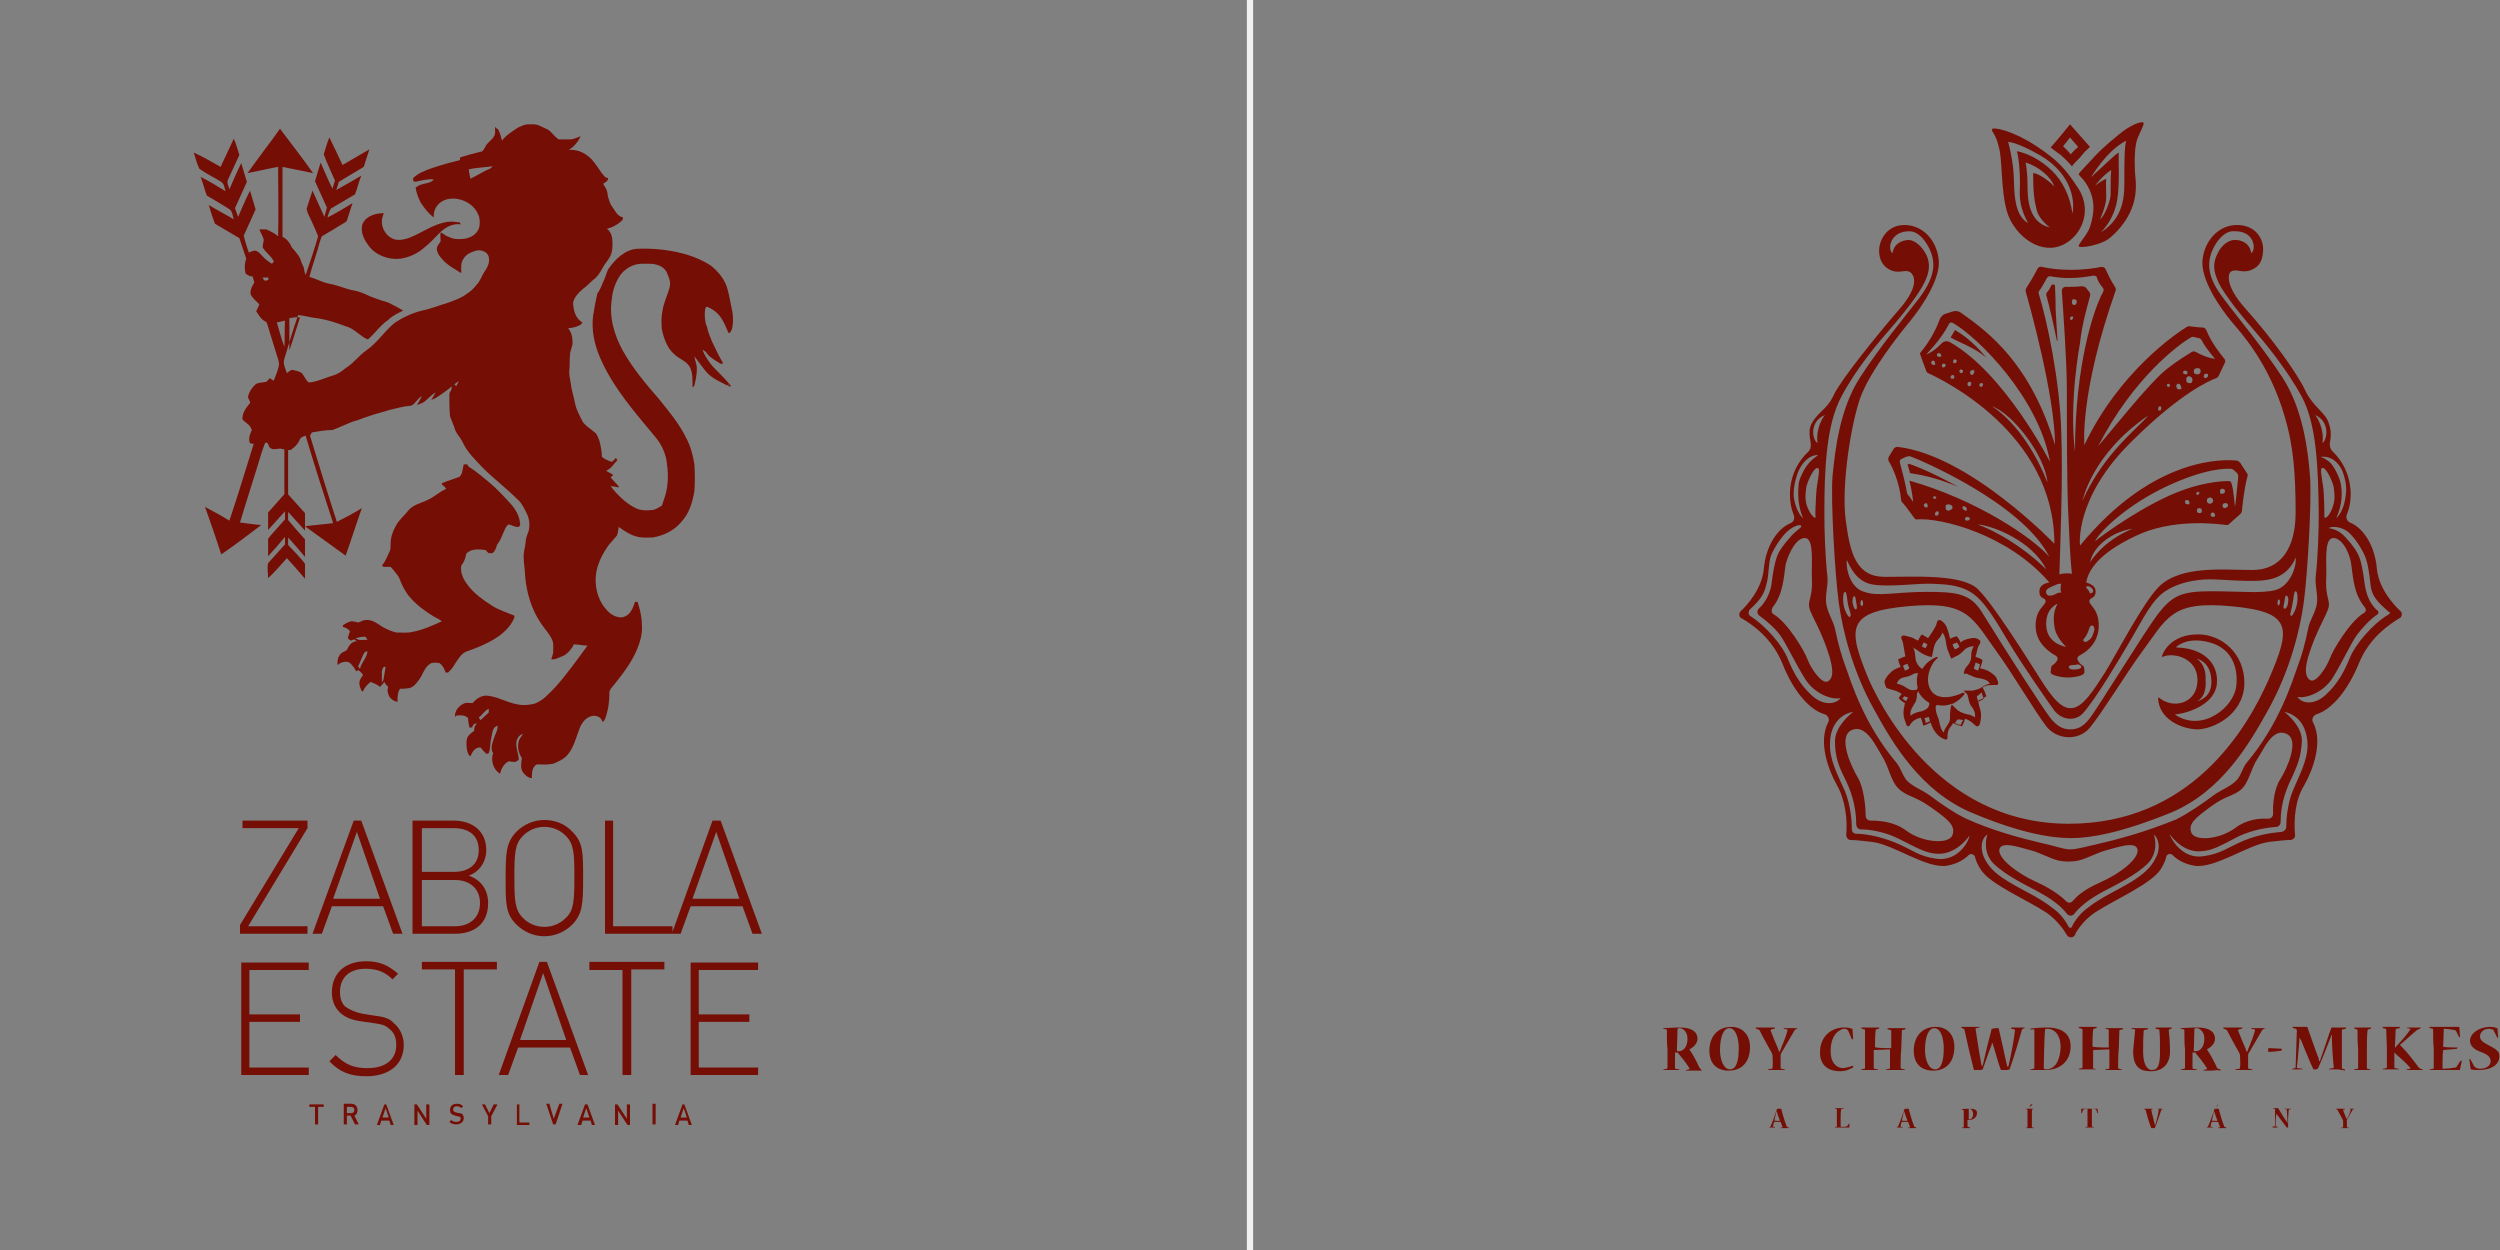 <?xml version="1.0" encoding="utf-8"?>
<!-- Generator: Adobe Illustrator 21.0.0, SVG Export Plug-In . SVG Version: 6.00 Build 0)  -->
<svg version="1.1" xmlns="http://www.w3.org/2000/svg" xmlns:xlink="http://www.w3.org/1999/xlink" x="0px" y="0px" width="400px"
	 height="200px" viewBox="0 0 400 200" style="enable-background:new 0 0 400 200;" xml:space="preserve">
<rect x="0" y="0" width="400" height="200" fill="#808080" stroke="none"/>
<style type="text/css">
	.st0{enable-background:new    ;}
	.st1{fill-rule:evenodd;clip-rule:evenodd;fill:#750E05;}
	.st2{fill-rule:evenodd;clip-rule:evenodd;fill:#F0F0F0;}
</style>
<g id="ROY_EMBLEM_1_" class="st0">
	<g id="ROY_EMBLEM">
		<path class="st1" d="M384.1,97.8c-1.2-1.1-3.5-3.7-3.8-6.8c-0.3-3.6-2.1-6.5-4.3-7.4c-0.5-0.2-0.7-0.8-0.5-1.3
			c1-2.3,1.1-6.8-2.3-10.1c-0.4-0.4-0.5-1-0.4-1.5c0.3-1.5,0-2.6-0.4-3.5c-0.7-1.4-2.5-2.4-3.6-4.8c-1.1-2.4-5.1-8.1-9.6-13.1
			c-3.2-3.6-2.7-5.5-2.3-5.8c0.8-0.6,1.6,0.2,3-0.2c1.8-0.6,2.1-1.8,2.2-3.2c0.1-1.9-1.2-4.1-4.2-4.1c-3,0-5.2,2.6-5.5,5.6
			c-0.3,3.1,2.7,7.5,4.6,9.8c1.3,1.6,6,6.4,8.6,15.4c1.3,4.4,1.7,8.8,1.7,15.2c0,5.6-2.3,9.2-6.9,9.2c-4.6,0-11.5-0.8-15,2.7
			c-2.5,2.5-6.8,10.8-8.6,13.7c-1.8,2.8-3.6,5.7-5.4,5.7c0,0,0,0-0.1,0c0,0,0,0-0.1,0c-1.8,0-3.6-2.8-5.4-5.7
			c-1.8-2.8-6.8-10.8-9.3-13.3c-2.5-2.5-10.3-2-14.9-2c-4.6,0-5.6-3.7-6.3-9.2c-0.7-5.6,0.9-15.5,2.4-19.6c1.6-4.2,6-9.8,7.9-12.1
			c1.9-2.3,4.9-6.8,4.6-9.8c-0.3-3.1-2.5-5.6-5.5-5.6c-3,0-4.3,2.8-4,4.7c0.1,0.9,0.6,2.1,2,2.6c1.4,0.5,2.2-0.3,3,0.3
			c0.8,0.7,1.2,2.5-2,6.1c-3.2,3.7-9.2,11.1-10.3,13.5c-1.1,2.4-2.6,2.7-3.6,4.7c-0.4,0.8-0.3,1.8-0.1,2.9c0.1,0.6,0,1.1-0.4,1.5
			c-3.4,3.2-3.3,7.7-2.3,10.1c0.2,0.5,0,1.1-0.5,1.3c-2.2,0.9-4,3.8-4.3,7.4c-0.3,3-2.5,5.6-3.7,6.7c-0.3,0.3-0.3,0.9,0.1,1.1
			c1.6,0.9,4.9,3.1,6.6,7.3c1.6,4.1,4.2,7.4,6.8,8.1c0.5,0.2,0.8,0.8,0.5,1.3c-1.6,3.1,0,7.5,1.4,10c1.4,2.5,1.7,5.6,1.5,8
			c0,0.4,0.3,0.8,0.7,0.8c0.6,0,1.7,0.1,3.4,0.3c3.5,0.4,8.8,4.4,12.1,3.8c1.6-0.3,2.7-1,3.4-1.7c0.3-0.3,0.9-0.1,1,0.3
			c0.1,0.5,0.4,1.2,0.9,2c1.5,2.4,7.3,4.8,10.5,6.9c1.7,1.2,2.7,2.6,3.3,3.6c0.3,0.5,1,0.5,1.3,0c0-0.1,0.1-0.2,0.1-0.3
			c0.6-1,1.6-2.3,3.1-3.3c3.2-2.1,8.9-4.5,10.5-6.9c0.5-0.8,0.8-1.5,0.9-2c0.1-0.5,0.7-0.6,1-0.3c0.7,0.7,1.8,1.4,3.4,1.7
			c3.3,0.6,8.7-3.4,12.1-3.8c1.6-0.2,2.7-0.3,3.3-0.3c0.5,0,0.9-0.4,0.8-0.9c-0.2-2.4,0-5.5,1.5-7.9c1.4-2.5,3-6.9,1.4-10
			c-0.3-0.5,0-1.1,0.5-1.3c2.6-0.8,5.1-4,6.8-8.1c1.7-4.3,5.2-6.5,6.7-7.4C384.3,98.6,384.4,98.1,384.1,97.8z M374.8,75.4
			c0.3,0.8,0.8,2.4,0.5,4c-0.2,1.6-0.8,2.9-1.5,3.5c1-2.2,1-4.1,0.7-5.6c-0.2-1-1.1-2.8-1.8-3.4c-0.8-0.6-0.9-0.6-1.4-0.8
			C373,72.9,374.2,74,374.8,75.4z M372.2,92.3c0.1-1.9-0.4-6,1-6.2c1.3-0.2,2.7,2,3,4.2c0.3,2.1,0.4,4.8,2.2,6.9
			c0.2,0.3,0.2,0.7-0.2,0.9c-2.1,1.2-4.9,5.8-5.4,7.2c-0.6,1.6-2.3,4.1-3.2,3.5c-0.9-0.6-0.8-2-0.2-4c1.2-3.9,2.9-6.4,3.2-7.7
			C372.8,95.9,372,95.4,372.2,92.3z M371.9,82.7c0-0.4,0-2-0.1-3.8c-0.1-1.8-0.7-3.8-0.3-4c0.6-0.4,1.8,2.3,1.9,3.1
			c0.1,0.9,0.3,1.9-0.2,3.2C372.7,82.7,371.9,83.1,371.9,82.7z M371.6,70.9c0.3-2.4-0.9-4.2-1.2-4.5
			C372.8,67.4,372.4,70.3,371.6,70.9z M367.3,94.6c0.3,0,0.4,1.1,0.2,2.1c-0.2,1-0.8,2.1-1,1.8c-0.2-0.2,0.2-1,0.3-1.9
			C367,95.7,367,94.6,367.3,94.6z M295.5,89.6c0.5,1.1,1.5,3.4,4,3.9c2.6,0.5,7.4-0.2,9.5-0.1c1.7,0.1,4.2,0,6.4,1.4
			c2.2,1.4,3.9,4.5,5.9,7.8c2,3.4,6.1,9.3,7.4,11.1c1.2,1.5,3.3,1.8,4.6,0.4c2.1-2.4,5.6-8.3,7.6-11.7c2-3.4,3.5-6.6,5.7-7.9
			c2.2-1.4,4.7-1.7,6.4-1.8c2.1-0.1,7.5,0.6,10.1,0c2.6-0.5,3.8-2.4,4.2-3.5c0.2,1.3-0.8,4.5-3.2,5.2c-2.3,0.6-5.5,0.2-10.3,0.2
			c-4.8,0-6.2,0.7-8.5,3.6c-2.2,2.9-9.9,15.5-11,16.8c-1,1.3-1.9,1.7-3.1,1.7c-1.2,0-2.2-0.6-3.2-1.9c-1-1.3-6.1-9.1-10.8-16.7
			c-1.9-3.2-4.2-3.4-9-3.4c-4.8,0-7.7,0.8-9.9,0C296,94.1,295.3,90.9,295.5,89.6z M305.2,97c9.8-0.9,10.3,1.8,14.5,7.6
			c2,2.7,6,9.4,7.7,11.6c1.7,2.2,5.2,2.4,7,0.2c1.9-2.3,6.1-9.1,8.1-11.8c4.3-5.8,4.8-8.5,14.5-7.6c9.8,0.9,9.6,3.4,6,11.7
			c-3.6,8.2-12.6,23.1-32,23.1c-21.5,0-30.7-20.2-32-23.1C295.6,100.5,295.4,97.9,305.2,97z M296.4,96.4c0-0.4,0-1,0.3-1
			c0.2,0,0.2,0.5,0.3,1c0.1,0.5,0.2,1.1-0.1,1.1C296.6,97.4,296.5,96.8,296.4,96.4z M297.9,96c0.1,0,0.2,0.3,0.2,0.6
			c0,0.3-0.2,0.5-0.4,0.2C297.6,96.6,297.7,96,297.9,96z M364.4,96.5c0-0.3,0.1-0.6,0.2-0.6c0.2,0,0.3,0.6,0.1,0.8
			C364.6,97,364.4,96.9,364.4,96.5z M365.5,96.3c0.1-0.5,0.1-1,0.3-1c0.3,0,0.4,0.6,0.3,1c0,0.4-0.2,1-0.5,1.1
			C365.2,97.4,365.4,96.8,365.5,96.3z M295.2,94.7c0.3,0,0.3,1.1,0.5,2.1c0.2,0.9,0.6,1.6,0.3,1.9c-0.2,0.2-0.8-0.8-1-1.8
			C294.8,95.8,294.9,94.7,295.2,94.7z M292,66.4c-0.3,0.3-1.5,2.1-1.2,4.5C289.9,70.3,289.5,67.4,292,66.4z M287.7,75.5
			c0.6-1.4,1.7-2.7,3.2-2.7c-0.7,0.6-0.5,0.3-1.3,1.1c-0.8,0.8-1.6,2.4-1.8,3.4c-0.1,1-0.3,3.4,0.7,5.6c-0.5-0.3-1.3-1.8-1.5-3.4
			C286.9,77.8,287.4,76.3,287.7,75.5z M290.5,82.7c0,0.4-0.7-0.1-1.3-1.5c-0.5-1.3-0.3-2.3-0.2-3.2c0.1-0.7,1.2-3.4,1.9-3.1
			c0.4,0.2-0.2,2.3-0.3,4C290.5,80.7,290.4,82.3,290.5,82.7z M288.9,86.1c1.4,0.2,0.9,4.3,1,6.3c0.2,3.1-0.7,3.6-0.4,4.9
			c0.3,1.2,2,3.7,3.2,7.7c0.6,2.1,0.7,3.4-0.2,4c-0.9,0.6-2.7-1.9-3.3-3.5c-0.5-1.4-3.2-5.9-5.4-7.2c-0.4-0.2-0.4-0.7-0.2-1.1
			c1.7-2.1,1.8-4.8,2.1-6.9C286.3,88.1,287.6,85.9,288.9,86.1z M289.8,111.2c-1.9-1.8-2.9-3.7-3.8-5.9c-0.8-2-3.4-5.1-5.9-6.7
			c-0.4-0.2-0.4-0.8-0.1-1.1c1.6-1.5,2.2-2.3,2.6-3.9c0.5-1.7,0.3-3.6,0.8-4.8s1.6-2.9,2.6-3.8c1-0.9,2.2-1.2,2.2-0.8
			c0,0.3-0.9,0.7-1.8,1.8c-1,1.1-1.8,2.2-2.1,3.1c-0.3,0.8-0.6,2.3-0.8,3.9c-0.1,1.4-0.8,3.2-2.1,4.4c-0.3,0.3-0.3,0.8,0.1,1.1
			c1.1,0.8,2.5,2,3.3,3.1c1,1.4,2.5,4.6,4,7c1.5,2.4,4.2,3.4,5.7,3.1C293.7,112.7,291.7,113,289.8,111.2z M309.8,137.4
			c-2.9-0.4-3.9-1.5-6.6-2.6c-2.7-1.1-5.1-1.4-6.2-1.4c-0.4,0-0.7-0.3-0.7-0.7c0-1.2-0.2-3.9-1.1-6.1c-1-2.3-2.5-4.9-2.4-7.6
			c0-2.7,1.4-4.7,3.7-5.1c-0.6,0.5-2.9,2.4-2.9,4.7c0,2.5,0.6,4,1.5,5.8c0.9,1.8,1.9,4.3,1.9,7.5c0,0.4,0.3,0.8,0.7,0.8
			c1.3,0,3.7,0.3,6.1,1.5c3,1.5,4.3,2.3,6.1,2.4c3.2,0.2,5.2-2.9,5.2-2.9C315.1,134.5,313.3,137.9,309.8,137.4z M297.3,124.5
			c-1.2-2-3.3-6.7-1-7.7c2.3-1,3.9,2.7,4.9,4.3c1,1.6,1.3,3.7,2.4,4.9c1.4,1.5,2.6,1.2,5.4,3.2c2.8,2,3.9,2.9,3.4,4.4
			c-0.5,1.5-4.7,1.3-7.4-0.7c-2-1.5-4.4-1.6-5.7-1.6c-0.5,0-0.8-0.4-0.8-0.8C298.5,129,298.2,126.1,297.3,124.5z M344.9,137.3
			c-0.6,1.2-1.5,2.3-3.9,3.8c-2.5,1.5-4.7,2.4-6.9,4.1c-1.5,1.1-2.3,2.4-2.6,3.1c-0.1,0.2-0.4,0.2-0.5,0c-0.4-0.7-1.1-2-2.7-3.1
			c-2.2-1.7-4.4-2.6-6.9-4.1c-2.5-1.5-3.3-2.6-3.9-3.8c-0.6-1.2-0.7-3,0.5-3.8c-0.3,0.8-0.7,3.1,1.1,4.8c1.8,1.7,4.6,3.1,6.7,4.2
			c1.7,0.9,3.8,2.2,4.9,3.7c0.3,0.4,0.9,0.4,1.2,0c0.7-0.9,2-2.2,4.9-3.7c2.1-1.1,4.9-2.5,6.7-4.2c1.8-1.7,1.4-4,1.1-4.8
			C345.6,134.4,345.6,136.1,344.9,137.3z M319.9,135.9c0.3-1.4,3.3-0.3,5.2,0.2c1.2,0.3,3,1.3,4.3,1.6c1,0.2,2.1,0.2,3.1,0
			c1.3-0.3,3.2-1.3,4.3-1.6c1.9-0.5,4.9-1.6,5.2-0.2c0.3,1.4-2.6,3.8-6,5.3c-2.7,1.2-3.7,2.2-4.4,3c-0.3,0.3-0.7,0.3-1,0
			c-0.7-0.7-2.2-1.9-4.6-3C322.8,139.8,319.6,137.3,319.9,135.9z M335.4,135.1c-1.5,0.3-3,0.8-4.2,0.8c-1,0-2.6-0.6-4.5-1
			c-3.4-0.8-7.9-2-12.1-3.9c-1.9-0.9-4.2-2.5-5.8-3.7c-1.2-0.9-2.7-1.4-3.7-2.4c-0.7-0.8-1-2.1-1.7-2.9c-5.2-6.2-7.2-12.8-8.2-15.6
			c-0.5-1.3-1.1-3.4-1.6-5.8c-0.3-1.3-1.2-2.6-1.4-4c-0.2-1.4,0.3-2.8,0.2-4.2c-0.4-3.7-0.5-7.5-0.5-10.3c0-7.1,0.3-14.1,2.7-18.6
			c2.4-4.6,6.2-9,7.6-10.6c1.4-1.6,3.2-3.8,4.1-5.1c0.9-1.3,1.6-2.3,2.1-3.8c0.5-1.6,0.1-2.8-0.4-3.6c-0.5-0.9-1.6-2-2.6-2
			c-0.5,0-2.3,0.2-2.6,2.1c-0.8-0.5-0.5-3.5,2.7-3.5c0,0,0,0,0,0c0.8,0,1.8,0.5,2.7,1.9c2,3.1,1.2,5.7-1.2,8.9
			c-2.4,3.1-6.3,7.8-9.4,12.6c-3.3,5.1-4,11.8-4.4,15.8c-0.3,4,0.4,15.8,1,20.2c0.6,4.4,2.2,11,5.7,17.2c3,5.5,7.5,13,15.5,16.4
			c8,3.4,13,4.1,16,4.1c3,0,7.9-0.8,16-4.1c8.1-3.4,12.5-11,15.5-16.4c3.5-6.3,5.1-12.8,5.7-17.2c0.6-4.4,1.3-16.2,1-20.2
			c-0.3-4-1.1-10.7-4.4-15.8c-3.2-4.9-7.1-9.5-9.4-12.6c-2.4-3.1-3.2-5.8-1.2-8.9c1-1.5,2.1-2,2.9-1.9c0,0,0,0,0,0
			c3.3-0.1,3.5,3,2.7,3.5c-0.3-1.9-2-2.1-2.5-2.1c-0.1,0-0.1,0-0.2,0c-1.1,0-2.2,1.1-2.6,2c-0.5,0.9-0.9,2.1-0.4,3.6
			c0.5,1.6,1.2,2.5,2.1,3.8c0.9,1.3,2.7,3.5,4.1,5.1c1.4,1.6,5.1,6,7.6,10.6c2.4,4.5,2.6,11.5,2.7,18.6c0,2.8-0.1,6.5-0.5,10.3
			c-0.1,1.4,0.4,2.8,0.2,4.2c-0.2,1.4-1.2,2.7-1.4,4c-0.5,2.5-1.1,4.5-1.6,5.8c-1,2.8-3,9.4-8.2,15.6c-0.7,0.8-0.9,2.1-1.7,2.9
			c-1,1-2.5,1.5-3.7,2.4c-1.6,1.2-3.9,2.8-5.9,3.8C343.3,133.1,338.9,134.3,335.4,135.1z M363.7,130.2c0,0.5-0.4,0.8-0.8,0.8
			c-1.3-0.1-3.5,0.1-5.3,1.5c-2.6,1.9-6.5,2.1-7,0.7c-0.5-1.4,0.6-2.3,3.2-4.2c2.6-1.9,3.8-1.6,5.1-3c1-1.2,1.3-3.1,2.3-4.6
			c1-1.5,2.4-5,4.6-4c2.2,0.9,0.2,5.4-0.9,7.2C363.9,126,363.6,128.7,363.7,130.2z M366.9,126.4c-0.9,2.1-1.1,4.7-1.1,5.9
			c0,0.4-0.3,0.7-0.7,0.8c-1.1,0.1-3.4,0.3-6.1,1.4c-2.6,1.1-3.6,2.1-6.5,2.5c-3.4,0.5-5.2-2.9-5.4-3.6c0,0,2,3.1,5.1,2.8
			c1.8-0.1,3.1-0.9,6-2.4c2.4-1.1,4.7-1.4,6-1.5c0.4,0,0.7-0.4,0.7-0.8c0-3.1,1-5.5,1.9-7.3c0.8-1.8,1.4-3.2,1.5-5.7
			c0-2.3-2.3-4.2-2.8-4.6c2.3,0.5,3.6,2.4,3.7,5.1C369.3,121.6,367.8,124.2,366.9,126.4z M382.2,98.3c-2.6,1.5-5.4,4.9-6.2,6.9
			c-0.9,2.2-1.9,4.1-3.8,5.9c-1.9,1.8-3.9,1.5-4.6,0.4c1.4,0.3,4.1-0.7,5.6-3c1.5-2.4,2.9-5.5,3.9-6.9c0.9-1.2,2.2-2.6,3.3-3.3
			c0.2-0.1,0.2-0.5,0-0.6c-1.5-1.3-1.9-3.1-2.1-4.6c-0.2-1.6-0.5-3.2-0.8-3.9c-0.3-0.9-1.1-2-2.1-3.1c-1-1.1-1.7-1.4-2.8-1.6
			c0.5-0.4,2.2-0.2,3.2,0.7c1,0.9,2.1,2.6,2.6,3.8c0.5,1.2,0.7,2.9,0.9,4.7c0.2,1.7,1.1,2.6,2.9,4.2
			C382.5,97.9,382.4,98.2,382.2,98.3z M333.6,29.1c1.1,1.6,1.5,3.2,1.3,5c-0.1,0.7-0.3,1.8-0.7,2.7c-0.7,1.3-1.7,2.3-1.6,2.6
			c0.2,0.4,3.5-0.2,4.8-1.2c1.3-1,2.9-2.8,3.7-4.9c0.8-2.1,0.7-3.8,0.5-5.7c-0.1-1.9-0.1-4.4,0.5-5.7c0.6-1.4,1.1-2.2,0.8-2.3
			c-0.3-0.2-2,0.3-4.1,2.1c-2.1,1.7-3.1,2.7-4.1,3.8c-1,1.1-1.9,2-2.1,2.3C332.5,28,333.2,28.5,333.6,29.1z M337,28.6
			c-0.2,0.1-0.9,0.4-1.8,1.1c0.1-0.1,1.2-1.6,2.6-2.5c-0.1,0.7-0.1,2.8-0.1,4c-0.1,1.2-1,3.4-1.7,3.9c0,0,1-2.2,1-3.5
			C337,30.2,336.9,29,337,28.6z M340.2,22.5c-0.3,0.9-0.3,3.6-0.3,5.8c0,2.6,0.2,6.4-3.8,8.9c0.2-0.2,1.7-1.6,2.4-4.1
			c0.8-2.6,0.4-8,0.5-8.7c-0.6,0.3-2.9,2.6-4.5,4C334.6,28.4,336.9,24.2,340.2,22.5z M321.1,33.8c1,3.5,4.8,6.8,8.4,5.6
			c3.3-1.1,5.5-5.5,3-9.3c-2.1-3.2-3.3-4.5-6.8-6.8c-3.5-2.3-6.8-3.1-7-2.6c-0.1,0.3,0.7,0.9,1.1,2.8
			C320.4,25.3,320.1,30.3,321.1,33.8z M325.3,27.7c0,3.2,0.2,4.5,0.6,6c0.4,1.5,2.1,2.7,2.1,2.7c-3.5-0.8-3.6-4.7-3.6-6.8
			c0-2.1-0.3-3.6-0.3-3.6c2,0.6,4.1,2.3,4.6,3.9C328.4,29.4,326.3,27.7,325.3,27.7z M326.5,24.9c4.4,2.6,5.6,6.5,5.1,9.3
			c-0.4-2.9-1.6-5.2-3.2-6.8c-2-2-4.4-3-5.7-3.2c0.3,0.9,0.5,3.2,0.5,5.2c0,1.4-0.4,3.2,1.3,6.3c-2.3-1.3-2.2-5-2.3-7.5
			c-0.1-2.5-0.8-5.2-0.9-5.5C321.3,22.7,322.7,22.7,326.5,24.9z M307.3,56.9c0.4,1.2,0.8,2.1,0.9,2.5c0.1,0.1,0.2,0.3,0.3,0.3
			c2.2,1,20.2,9.6,20.2,27.3c0,0-13.6-14.2-25.1-15.5c-0.2,0-0.5,0.1-0.6,0.3c-0.3,0.5-0.6,1-0.8,1.3c-0.1,0.2-0.1,0.4,0,0.7
			c0.5,0.8,1.7,3.2,2,6.3c0,0.1,0.1,0.3,0.2,0.3c0.7,0.8,1.5,2,1.9,2.5c0.1,0.1,0.3,0.3,0.4,0.2c3.7-0.3,14.5,2.3,21.2,10.1
			c0,0,0,0,0,0c-0.8,0.1-1.6,0.5-1.6,1.4c0,1.4,1,0.9,1,1.6c0,0.7-1.6,1.2-1.6,3.9c0,2.7,2,4,2.7,4.5c0.7,0.4,1.1,0.6,0.6,1.3
			c-0.4,0.5-0.7,0.5-0.8,0.8c0,0.1-0.1,0.7-0.1,0.9c0,0.4,1.6,0.8,2.7,0.8h0h0c1.1,0,2.7-0.3,2.7-0.8c0-0.2,0-0.8-0.1-0.9
			c-0.1-0.3-0.4-0.2-0.8-0.8c-0.5-0.7-0.1-0.9,0.6-1.3c0.7-0.4,2.6-1.8,2.6-4.5c0-2.7-1.5-3.2-1.5-3.9c0-0.7,1-0.3,1-1.6
			c0-0.8-0.8-1.2-1.5-1.4v0c0.3-1.9,1.9-4.6,7.8-7.4c5.9-2.9,13.1-2,14.6-1.8c0.2,0,0.4,0,0.5-0.2l1.8-1.6c0.1-0.1,0.2-0.3,0.2-0.4
			c0.1-0.8,0.3-3.4,0.9-5.6c0.1-0.2,0-0.4-0.1-0.5c-0.5-0.8-0.9-1.4-1.1-1.7c-0.1-0.1-0.3-0.2-0.4-0.3c-1.9-0.2-13.3-0.9-25.2,13.6
			c0,0-1-7.7,8.5-16.9c7.6-7.5,12.2-9.5,13.3-9.9c0.2-0.1,0.3-0.2,0.4-0.4L356,58c0.1-0.2,0-0.5-0.1-0.6c-0.6-0.7-2.1-2.6-2.9-4.6
			c-0.1-0.2-0.3-0.4-0.6-0.4c-0.9,0-1.8-0.2-2.1-0.2c-0.1,0-0.3,0-0.4,0.1c-1.5,0.9-10.8,7.1-16.4,18.9c0,0-0.8-8.2,5-24.7
			c0.1-0.2,0-0.4-0.1-0.6c-0.8-1.2-1.2-2.2-1.5-2.8c-0.1-0.3-0.4-0.4-0.7-0.4c-1.4,0.3-5.3,0.9-9.5,0c-0.3-0.1-0.6,0.1-0.7,0.3
			c-0.6,1.2-1.4,2.5-1.8,3.1c-0.1,0.2-0.1,0.3-0.1,0.5c0.6,2.1,4.7,16.8,4.7,24.6c-3.9-12.9-10.4-17.9-15.1-21.2
			c-0.3-0.2-0.8-0.3-1.1-0.2c-0.5,0.1-0.9,0.3-1.3,0.4c-0.4,0.1-0.7,0.4-0.9,0.8c-0.4,1.1-1.4,3.4-3.2,5.5
			C307.2,56.4,307.2,56.7,307.3,56.9z M308.2,81.2c-0.2,0-0.3-0.1-0.4-0.3c0-0.2,0.1-0.3,0.3-0.4c0.2,0,0.3,0.1,0.3,0.3
			C308.5,81.1,308.4,81.2,308.2,81.2z M309.3,79.6c0-0.1,0.1-0.2,0.2-0.2c0.2,0,0.3,0.1,0.3,0.2c0,0.2-0.1,0.2-0.2,0.2
			C309.4,79.8,309.2,79.7,309.3,79.6z M309.8,82.5c-0.2,0-0.2-0.1-0.2-0.3c0-0.2,0.2-0.4,0.4-0.4c0.1,0,0.2,0.1,0.2,0.3
			C310.2,82.4,310,82.5,309.8,82.5z M311.8,81.7c-0.3,0-0.5-0.1-0.5-0.5c0-0.3,0-0.5,0.4-0.5c0.3,0,0.7,0.1,0.7,0.5
			C312.4,81.5,312.1,81.6,311.8,81.7z M314,81.2c0-0.2,0.1-0.2,0.3-0.2c0.2,0.1,0.4,0.2,0.4,0.5c0,0.2-0.1,0.3-0.2,0.2
			C314.2,81.6,314,81.5,314,81.2z M314.7,83.3c-0.2,0-0.3-0.1-0.3-0.3c0-0.2,0.2-0.3,0.4-0.3c0.2,0,0.3,0.1,0.4,0.3
			C315.1,83.2,315,83.3,314.7,83.3z M316.4,83.9c2.5,0.2,8.8,2.7,11,7.2C325.4,89.1,321.2,85.7,316.4,83.9z M305.5,76.9
			c0.4,1.5,0.6,3.2,0.6,3.4c-0.3-0.4-0.6-0.9-0.8-1.1c-0.1-0.1-0.1-0.2-0.2-0.4c-0.1-0.9-0.8-3.6-1.1-4.7c-0.1-0.3,0-0.6,0.3-0.7
			c0.6-0.3,0.9-0.4,1.1-0.4c0.1,0,0.1,0,0.2,0c1.2,0.4,17.9,7.4,22.3,16.1C325.3,86.1,316.4,80,305.5,76.9z M350.1,80.7
			c-0.3,0-0.5-0.1-0.5-0.4c0-0.2,0.1-0.3,0.3-0.3c0.2,0,0.4,0.1,0.4,0.4C350.4,80.6,350.2,80.7,350.1,80.7z M351.4,79
			c0-0.2,0.1-0.3,0.3-0.3c0.2,0,0.2,0.1,0.2,0.2c0,0.2-0.2,0.2-0.3,0.3C351.5,79.2,351.4,79.1,351.4,79z M351.9,82.1
			c-0.2,0-0.4-0.1-0.4-0.4c0-0.3,0.2-0.4,0.4-0.4c0.2,0,0.4,0.1,0.4,0.4C352.3,82,352.2,82.1,351.9,82.1z M353.1,80.1
			c0-0.3,0.2-0.5,0.5-0.5c0.3,0,0.5,0.2,0.5,0.5c0,0.3-0.3,0.5-0.5,0.5C353.3,80.6,353.1,80.4,353.1,80.1z M354.1,82.7
			c-0.2,0-0.4-0.1-0.4-0.3c0-0.2,0.1-0.4,0.3-0.4c0.2,0,0.4,0.1,0.4,0.4C354.5,82.6,354.3,82.7,354.1,82.7z M355.2,78.6
			c0-0.3,0.1-0.4,0.4-0.4c0.3,0,0.4,0.2,0.4,0.4c0,0.3-0.2,0.4-0.5,0.4C355.3,79.1,355.2,78.9,355.2,78.6z M356,81.3
			c-0.3,0-0.4-0.2-0.4-0.4c0-0.3,0.2-0.4,0.5-0.4c0.3,0,0.4,0.2,0.4,0.5C356.3,81.1,356.2,81.3,356,81.3z M346.7,77.8
			c6.4-3,9.7-2.8,10-2.8c0.3,0,0.5,0,0.8,0.3c0.3,0.3,0.7,0.4,0.6,1.2c-0.1,0.8-0.4,4.2-0.5,4.6c-0.2-1.9-0.4-4-0.8-4.1
			c-0.3-0.1-3.7,0-7.5,1.4c-5.9,2.1-12.9,7.2-14.1,8.2C336,85,340.3,80.8,346.7,77.8z M341.2,84.6c-4.9,2-6.8,5.4-6.8,5.4
			C335,87.1,338.3,85,341.2,84.6z M333.8,93.9c0-0.1,0.1-0.1,0.1-0.1c0,0,0,0,0.1,0c0,0,0.1,0,0.1,0c0.3,0,0.8,0.4,0.8,0.7
			c0,0.2-0.1,0.4-0.3,0.4c-0.2,0.1-0.3,0-0.3-0.2c-0.1-0.2-0.2-0.4-0.4-0.5C333.9,94.1,333.8,94.1,333.8,93.9z M333.6,102
			c0.3-0.4,0.5-0.9,0.7-1.5c0.1-0.2,0.2-0.5,0.5-0.4c0.3,0.1,0.3,0.4,0.3,0.7c-0.2,0.6-0.3,1.3-1,1.7c-0.2,0.2-0.5,0.3-0.7,0.1
			C333.2,102.5,333.4,102.2,333.6,102z M327.4,100.2c-0.2-2.9,1.8-3.6,1.8-3.6c-0.6,1.2-0.7,2.1-0.5,3.6c0.2,1.8,1.9,3.3,1.9,3.3
			S327.6,103.1,327.4,100.2z M333,106.6c0.1,0.2-0.2,0.5-0.9,0.5c-0.7,0.1-1.1-0.1-1.1-0.4c0-0.2,0.4-0.3,0.6-0.3
			c0.3,0,0.5,0,0.9-0.1C332.7,106.4,332.9,106.4,333,106.6z M331.5,50.6c0.1,0,0.2,0.1,0.2,0.2c0,0.1-0.1,0.4-0.3,0.4
			c-0.1,0-0.2-0.1-0.2-0.3C331.2,50.7,331.4,50.7,331.5,50.6z M331.5,48.3c0-0.3,0.1-0.5,0.5-0.4c0.1,0,0.3,0.2,0.3,0.4
			c-0.1,0.2-0.1,0.5-0.4,0.5C331.6,48.8,331.5,48.6,331.5,48.3z M345.5,65.7c-0.2,0-0.2-0.2-0.2-0.3c0-0.2,0.1-0.4,0.3-0.4
			c0.2,0,0.2,0.2,0.2,0.4C345.8,65.6,345.7,65.7,345.5,65.7z M347,61.9c-0.2,0-0.3-0.1-0.3-0.3c0-0.1,0.1-0.2,0.2-0.2
			c0.2,0,0.3,0.1,0.3,0.3C347.2,61.8,347.1,61.9,347,61.9z M348.7,62.3c-0.4,0-0.4-0.2-0.5-0.5c0-0.2,0.1-0.4,0.3-0.4
			c0.4,0,0.4,0.3,0.5,0.6C349.1,62.2,348.9,62.3,348.7,62.3z M349.3,59.6c0-0.2,0.1-0.3,0.3-0.3c0.2,0,0.4,0.1,0.4,0.3
			c0,0.2-0.1,0.3-0.3,0.3C349.5,59.8,349.2,59.8,349.3,59.6z M350.3,61.3c-0.4,0-0.5-0.2-0.5-0.6c0-0.2,0.1-0.5,0.4-0.5
			c0.3,0,0.6,0.2,0.6,0.6C350.8,61.1,350.6,61.4,350.3,61.3z M351.6,59.9c-0.3,0-0.6-0.1-0.6-0.5c0-0.3,0.2-0.5,0.6-0.5
			c0.3,0,0.5,0.1,0.5,0.5C352.1,59.7,351.9,59.9,351.6,59.9z M352.9,60.5c-0.2,0-0.3-0.1-0.3-0.3c0-0.3,0.2-0.4,0.4-0.4
			c0.2,0,0.3,0,0.3,0.3C353.3,60.3,353.1,60.4,352.9,60.5z M350.5,54c0.2-0.1,0.4-0.1,0.5-0.1c0.2,0.1,0.5,0.1,0.8,0.2
			c0.2,0,0.4,0.2,0.5,0.4c0.6,1.2,2.1,2.9,2.1,2.9s-1.1,0-3.1-1.1c-0.2-0.1-0.4-0.1-0.6,0c-0.6,0.4-2.2,1.3-4.2,2.9
			c-2.6,2.1-8.5,9.5-10.8,12.2c0,0,0,0,0,0C341.3,60.5,348.5,55.2,350.5,54z M343.7,66.5c-1.6,2-7.1,6-10.5,13.6
			C333.2,80.2,334.6,72.7,343.7,66.5z M326.2,47c-0.1-0.2,0-0.3,0.1-0.5c0.4-0.5,0.9-1.5,1.2-2c0.1-0.2,0.3-0.3,0.5-0.3
			c2.3,0.4,4,0.4,7-0.1c0.2,0,0.5,0.1,0.5,0.3c0.1,0.4,0.4,1,1,1.7c0.1,0.2,0.1,0.4,0,0.6c-1.5,2.7-4.5,11.7-4.5,25.6
			c-1-8,0.8-17.4,0.8-17.4c0.3-3,1.2-6,1.6-7.5c0.1-0.3,0-0.6-0.2-0.8c-0.1-0.1-0.2-0.2-0.3-0.4c-0.2-0.3-0.5-0.4-0.9-0.4
			c-0.8,0.1-1.6,0.1-2.3,0.1c-0.5-0.1-0.9,0.3-0.8,0.8c0.2,2.9,0.8,11,0.8,16c0,5.8,0,14.5,0.2,18.9c0.2,4.3,0.3,7.4,0.6,10.2
			c-0.5-0.1-1.4-0.1-2,0.1c0.1-3.9,0.6-15.4,0.3-22.8C329.6,61.1,327.5,51.1,326.2,47z M329.8,93.4c-0.1,0.3-0.1,0.6-0.1,0.9
			c0,0,0,0.1,0,0.1c0,0.1,0,0.2,0.1,0.4c-0.4,0-0.7,0.1-1,0.3c-0.7,0.3-1.3,0.3-1.4-0.2c-0.2-0.5,0.3-0.8,1-1.1
			c0.2-0.1,0.3-0.1,0.5-0.2C329.2,93.4,329.5,93.4,329.8,93.4z M309.4,58.4c-0.2,0-0.4-0.1-0.4-0.4c0-0.2,0.1-0.3,0.3-0.3
			c0.2,0,0.3,0.2,0.3,0.4C309.7,58.3,309.6,58.4,309.4,58.4z M310.3,57.1c-0.2,0-0.4-0.1-0.4-0.3c0-0.2,0.1-0.3,0.3-0.3
			c0.2,0,0.4,0.1,0.4,0.4C310.7,57,310.5,57.1,310.3,57.1z M311,58.8c-0.2,0-0.3-0.1-0.3-0.3c0-0.2,0.1-0.4,0.3-0.3
			c0.1,0,0.3,0,0.3,0.2C311.3,58.6,311.2,58.7,311,58.8z M312.7,60.3c0,0.1-0.1,0.4-0.3,0.3c-0.2,0-0.4-0.1-0.3-0.3
			c0-0.2,0.2-0.3,0.4-0.3C312.6,60.1,312.7,60.1,312.7,60.3z M312.7,58.1c-0.2,0-0.2-0.1-0.2-0.3c0-0.2,0.1-0.3,0.3-0.3
			c0.1,0,0.3,0.1,0.3,0.2C313,58.2,312.8,58.1,312.7,58.1z M313.8,59.7c-0.1,0-0.3-0.1-0.3-0.3c0-0.2,0.1-0.3,0.3-0.3
			c0.1,0.1,0.3,0.1,0.3,0.3C314.1,59.6,313.9,59.7,313.8,59.7z M315.1,61.8c-0.2,0-0.3-0.1-0.3-0.4c0-0.2,0.2-0.3,0.3-0.3
			c0.2,0,0.3,0,0.3,0.3C315.4,61.6,315.3,61.8,315.1,61.8z M315.6,60c-0.3,0-0.4-0.2-0.4-0.4c0-0.3,0.2-0.3,0.4-0.4
			c0.2,0,0.3,0.1,0.3,0.2C315.9,59.7,315.7,59.9,315.6,60z M317,61.9c-0.2,0-0.3-0.1-0.3-0.3c0-0.2,0.1-0.3,0.3-0.3
			c0.1,0,0.3,0,0.3,0.2C317.2,61.7,317.2,61.9,317,61.9z M318.7,65c3.4,1.2,8.5,7.9,8.9,12.2C323.9,67.9,318.7,65,318.7,65z
			 M311.8,51.9c0.1-0.3,0.5-0.4,0.7-0.2c3.9,2.2,13.7,11.9,15.5,22.2c0,0-7.3-14.3-16.1-19.2c-0.4-0.2-0.9-0.1-1.2,0.2
			c-1.4,1.5-2.5,1.8-2.5,1.8S310.6,54.3,311.8,51.9z M351.5,116.7c2.6,0,7.4-2.3,7.6-7.2c0.1-4.9-3.6-8-7.4-8
			c-4.3,0-5.6,2.8-5.8,3.5c0,0.1,0,0.1,0.1,0.1c1.8-0.8,5.6,0.2,5.6,3.7c0,3.7-3.8,4.8-6.2,2.8c0,0-0.1,0-0.1,0.1
			C345.4,115,348.9,116.6,351.5,116.7z M348.1,114.3c2-0.2,6.3-1.6,6.6-4.9c0.3-3.5-2.4-5.7-6.4-5.8c-0.1,0-0.1-0.1-0.1-0.1
			c0.5-0.4,2.1-1.6,5.4-0.7c3.9,1.1,4.5,4.6,4.2,7c-0.4,3.4-5.4,7.4-9.7,4.6C348,114.4,348,114.3,348.1,114.3z M352.9,108.8
			c0-0.6,0.1-2.3-1.4-3.4c0,0,2.1,0.4,2.3,3.2c0.2,2.3-1,3.2-2.2,3.6C353.1,111.2,352.9,109.5,352.9,108.8z M328.8,45.8
			c0,0,0-0.3-0.3-0.3c-0.1,0-0.3,0.1-0.3,0.2c-0.2,0.4-0.4,0.8-0.7,1.1c-0.1,0.1-0.1,0.3-0.1,0.4c0.5,1.8,1.1,4.4,1.7,7.3
			c0,0.1,0.1,0.1,0.1,0c-0.1-1.8-0.2-3.5-0.3-4.9C328.9,47.3,328.8,46.2,328.8,45.8z M312.8,52.8c-0.1,0.2-0.6,1-0.7,1.2
			c1.8,1,3.6,1.5,5.7,3.2C315.5,54.5,314.1,53.6,312.8,52.8z M305.2,74.3c0.1,0.4,0.3,0.9,0.4,1.4l0,0c2.8,0.4,5.4,1.2,7.7,2.2
			c-3.7-2.1-6.9-3.4-7.9-3.7C305.4,74.3,305.3,74.3,305.2,74.3z M329.6,24.7c0.7,0.6,1.3,1.2,1.9,1.9c0.3-0.4,0.7-0.8,1.1-1.2
			c0.2-0.2,0.4-0.4,0.6-0.7c0,0,0.1-0.1,0.1-0.1c0.3-0.4,0.7-0.7,1.1-1.1l-3.2-3.6c0,0-2.1,2.6-3.1,3.7c0.4,0.3,0.8,0.6,1.2,0.9
			C329.4,24.6,329.5,24.6,329.6,24.7z M331.2,22l1.3,1.5c0,0-0.1,0.1-0.2,0.2c-0.3,0.2-0.7,0.7-1,1c-0.1-0.2-0.6-0.7-0.9-1
			c-0.2-0.2-0.3-0.3-0.3-0.3L331.2,22z M301.9,110.1c0.2,0.1,0.4,0.1,0.6,0.2c0.4,0.1,0.8,0.2,1.2,0.4c0.2,0.1,0.4,0.2,0.5,0.3
			c0,0,0,0,0.1,0c-0.3,0.3-0.5,0.7-0.5,0.7s0.4,0.5,1,0.8c-0.1,0.3-0.1,0.7-0.2,0.9c0,0.4-0.1,0.8,0,1.1c0,0.2,0,0.3,0.1,0.5
			c0.1,0.3,0.2,0.6,0.3,0.9c0,0.1,0.1,0.1,0.1,0.2c0.1,0.2,0.4,0.1,0.5-0.1c0.1-0.1,0.1-0.2,0.2-0.3c0.3-0.4,0.7-0.6,1.2-0.8
			c0.1,0,0.2,0,0.3-0.1c0.3,0.6,0.4,1.3,0.4,1.3s0.5-0.1,1.2-0.5c0.7,2.2,2,2.6,2.3,2.7c0.2,0.1,0.4,0,0.4-0.3c0-0.1,0-0.1,0-0.2
			c0-0.5,0.1-1,0.4-1.4c0.2-0.2,0.3-0.4,0.5-0.7c0.6,0.3,1.4,0.5,1.4,0.5s0.3-0.4,0.5-1.2c0.4,0.1,0.7,0.3,1,0.5
			c0.2,0.2,0.5,0.4,0.7,0.6c0.2,0.2,0.5,0.1,0.6-0.1c0,0,0-0.1,0.1-0.2c0-0.2,0.1-0.4,0.1-0.6c0.1-0.6,0.1-1.2-0.1-1.8
			c-0.1-0.2-0.1-0.5-0.2-0.7c0-0.2-0.1-0.4-0.1-0.6c0.6-0.2,1.3-0.7,1.3-0.7s-0.1-0.6-0.6-1.4c0.1,0,0.1-0.1,0.2-0.1
			c0.1-0.1,0.2-0.1,0.4-0.2c0.4-0.1,0.8-0.1,1.3-0.1c0.1,0,0.3,0,0.4,0c0.1,0,0.2-0.1,0.2-0.3c0-0.1,0-0.3-0.1-0.4
			c-0.1-0.5-0.4-0.8-0.8-1.1c-0.5-0.4-1.1-0.7-1.7-0.8c-0.1,0-0.2-0.1-0.3-0.1c0.3-0.6,0.4-1.3,0.4-1.3s-0.4-0.3-1.1-0.5
			c0-0.1,0-0.3,0.1-0.4c0.1-0.5,0.2-1,0.4-1.4c0.3-0.4,0.3-0.7,0.2-0.8c-0.5-0.5-1.1-0.5-1.8-0.3c-0.4,0.1-0.9,0.2-1.3,0.6
			c-0.2-0.5-0.6-1-0.6-1s-0.5,0.1-1.1,0.4c0,0,0,0,0,0c-0.1-0.6-0.3-1.2-0.5-1.8c-0.2-0.5-0.5-0.8-0.9-1.1c-0.1,0-0.1-0.1-0.2-0.1
			c-0.3,0-0.4,0.1-0.5,0.4c-0.1,0.6-0.5,1.1-0.8,1.6c-0.2,0.3-0.4,0.6-0.6,0.9c-0.5-0.3-1-0.6-1-0.6s-0.3,0.3-0.6,1
			c-0.1,0-0.1-0.1-0.2-0.1c-0.3-0.1-0.5-0.3-0.8-0.4c-0.4-0.1-0.7-0.2-1.1-0.3c-0.1,0-0.3,0-0.4,0c-0.1,0-0.2,0.2-0.2,0.3
			c0,0.1,0.1,0.3,0.1,0.4c0.1,0.2,0.2,0.4,0.2,0.6c0.1,0.6,0.2,1.1,0.3,1.7c0,0.1,0,0.2,0.1,0.3c-0.6,0.2-1.2,0.5-1.2,0.5
			s0.1,0.5,0.4,1.2c-0.5,0.2-1.1,0.4-1.5,0.8c-0.5,0.5-0.9,0.9-1.1,1.6C301.7,109.9,301.8,110.1,301.9,110.1z M305,112.2
			c-0.2-0.1-0.4-0.3-0.6-0.4c0-0.1,0.2-0.3,0.3-0.4c0.2,0.1,0.3,0.1,0.6,0.2C305.2,111.7,305.1,111.9,305,112.2z M307.5,113.8
			c-0.5,0.1-1.2,0.2-1.8,0.7c-0.1-0.2,0-0.5,0-0.7c0.1-0.4,0.4-0.8,0.6-1.2c0.3-0.4,0.3-0.6,0.4-1.1c0-0.4,0-0.6,0.2-0.9
			c0.4,0.8,1,1.4,1.7,1.8c0.1,0.1,0.1,0.2,0.1,0.3c-0.1,0.2-0.1,0.3-0.2,0.5C308.2,113.5,308,113.6,307.5,113.8z M308.1,115.7
			c0-0.3-0.1-0.6-0.2-0.8c0.1,0,0.3-0.1,0.4-0.1c0.1,0,0.2-0.1,0.3-0.1c0.1,0.2,0.1,0.5,0.2,0.7c0,0,0,0,0,0
			C308.6,115.5,308.3,115.6,308.1,115.7z M313.7,116c-0.1,0-0.7-0.2-0.9-0.3c0.1-0.2,0.2-0.4,0.4-0.5c0-0.1,0.1-0.1,0.2-0.1
			c0.2,0,0.5,0.1,0.7,0.1C313.9,115.5,313.8,115.8,313.7,116z M317.4,111.8c-0.1,0.1-0.7,0.4-0.9,0.5c-0.1-0.3-0.1-0.5-0.2-0.8
			c0-0.1,0-0.1,0.1-0.2c0.1,0,0.2-0.1,0.3-0.2c0.1-0.1,0.2-0.2,0.4-0.3C317.1,111.1,317.3,111.5,317.4,111.8z M316.8,106.3
			c0,0.1-0.2,0.7-0.3,1c-0.2-0.1-0.5-0.2-0.7-0.3c0.1-0.3,0.2-0.6,0.3-1C316.3,106.1,316.6,106.2,316.8,106.3z M313.1,102.8
			c0.1,0.1,0.3,0.4,0.4,0.7c-0.2,0.2-0.5,0.3-0.7,0.4c0,0-0.3-0.4-0.4-0.8C312.6,103,312.8,102.9,313.1,102.8z M307.8,102.8
			c0.1,0,0.4,0.2,0.6,0.3c-0.1,0.2-0.2,0.4-0.3,0.6c-0.1,0-0.2-0.1-0.3-0.1c-0.1-0.1-0.2-0.1-0.3-0.2
			C307.6,103.2,307.7,102.9,307.8,102.8z M306.2,103.7c0.3,0.1,0.5,0.3,0.8,0.5c0.5,0.4,1.5,0.9,2.1,0.9c0.1-0.4,0.2-1,0.3-1.4
			c0.1-0.5,0.3-1,0.7-1.4c0.3-0.3,0.5-0.6,0.6-0.9c0,0,0.1-0.1,0.1-0.2c0.4,0.5,0.6,1.5,0.6,1.9c0.1,0.5,0.2,0.9,0.4,1.3
			c0.1,0.3,0.3,0.8,0.4,1c0.4-0.2,0.7-0.4,1-0.5c0.3-0.2,0.6-0.4,0.9-0.7c0.2-0.3,0.8-0.8,1.7-0.8c-0.1,0.2-0.1,0.3-0.2,0.4
			c-0.1,0.3-0.2,0.6-0.2,0.9c0,0.4,0,0.8-0.2,1.2c-0.1,0.2-0.2,0.4-0.4,0.6c-0.4,0.4-0.6,0.9-0.6,1.3c0.5-0.1,0.7,0.1,0.9,0.2
			c0.4,0.1,0.7,0.4,1.5,0.5c0.5,0.1,1.4,0.2,1.8,0.9c-0.4,0-0.9,0.3-1.2,0.5c-0.3,0.2-0.5,0.3-0.8,0.4c-0.3,0.1-0.5,0.1-0.8,0.2
			c-0.1,0-0.2,0-0.3,0c-0.2,0-0.4,0-0.6,0c-0.1,0-0.4,0-0.5,0c0.1,0.2,0.4,0.4,0.5,0.5c0.2,0.3,0.2,0.7,0.3,1
			c0.1,0.4,0.2,0.8,0.5,1.1c0.2,0.3,0.6,0.8,0.5,1.7c-0.2-0.2-0.9-0.5-1.2-0.5c-0.5-0.1-1-0.3-1.5-0.6c-0.3-0.3-0.9-0.8-1-1
			c-0.3,0.5-0.2,1.1-0.3,1.5c0,0.3,0,0.5,0,0.8c0,0.4-0.2,0.7-0.4,1c-0.2,0.3-0.5,0.7-0.6,1.2c-0.5-0.5-0.5-1-0.6-1.2
			c-0.1-0.5-0.2-1-0.4-1.4c-0.2-0.5-0.3-1-0.3-1.5c0-0.2,0.2-0.3,0.3-0.3c0.4,0.1,1.3,0.2,2.3-0.2c0,0,0,0,0.1,0
			c0.1,0,0.2-0.1,0.4-0.2c0.4-0.2,1.1-0.8,1.5-1.3c0.1-0.1-0.1-0.3-0.2-0.3c-1.3,0.7-4.3,1.5-5.3-0.6c-0.8-1.6,0-3.9,1.2-4.9
			c0.1-0.1,0-0.2-0.1-0.2c-0.8,0.3-1.7,0.9-2.3,1.9c-0.3,0-1-0.8-1.1-1.5c-0.1-0.5,0-1.1-0.4-1.9C305.8,103.6,306,103.6,306.2,103.7
			z M305.2,106.2c0.1,0.2,0.1,0.3,0.2,0.5c0.1,0.1,0.1,0.2,0,0.3c-0.2,0.2-0.4,0.2-0.6,0.3c-0.1-0.2-0.2-0.5-0.3-0.7
			C304.5,106.4,304.9,106.3,305.2,106.2z M305.4,108.2c0.6-0.2,0.7-0.5,1.5-0.5c-0.2,0.5-0.3,1.3-0.1,2.2c0.1,0.2-0.1,0.5-0.3,0.5
			c0,0-0.1,0-0.1,0c-0.7,0.1-1-0.1-1.6-0.5c-0.3-0.2-1-0.5-1.3-0.5C303.8,108.3,304.8,108.4,305.4,108.2z M272.1,171
			c-0.1,0-0.1-0.1-0.2-0.2c-0.4-0.9-1.1-2.2-1.6-2.9c0.6-0.3,1.3-0.9,1.3-1.7v0c0-1.1-0.9-1.8-2.8-1.8c-1.1,0-2.1,0.1-2.7,0.1
			c0,0,0,0,0,0c0,0.1,0,0.1,0.1,0.1l0.4,0.1c0.1,0,0.1,0.1,0.1,0.2c0,0.4,0,2.5,0.1,2.9c0,0.5,0,2.5,0,3c0,0.1,0,0.1-0.1,0.2
			l-0.5,0.1c0,0-0.1,0.1-0.1,0.1c0,0,0,0,0,0c0.2,0,0.7,0,1.3,0c0.5,0,1,0,1.3,0c0,0,0,0,0,0c0-0.1,0-0.1-0.1-0.1l-0.5-0.1
			c-0.1,0-0.1-0.1-0.1-0.2c0-0.4,0-2,0-2.4c0.1,0,0.3,0,0.4,0c0,0,0.1,0,0.1,0.1c0.6,0.7,1.3,1.6,1.8,2.4c0.1,0.1,0,0.1-0.1,0.2
			l-0.4,0.1c0,0-0.1,0.1-0.1,0.1c0,0,0,0,0,0c0.5,0,0.9,0,1.4,0c0.6,0,0.9,0,1.2,0c0,0,0,0,0,0c0-0.1,0-0.1-0.1-0.1L272.1,171z
			 M268.6,168.2L268.6,168.2c-0.2,0-0.3,0-0.3-0.2c0-0.2,0.1-2.4,0.1-3.3c0-0.1,0.1-0.2,0.3-0.2c0.7,0,1.3,0.7,1.3,1.7
			C270,167.4,269.4,168.2,268.6,168.2z M277,164.3c-2.2,0-3.5,1.6-3.5,3.8c0,2.1,1.2,3.2,3.1,3.2h0c2.2,0,3.4-1.5,3.4-3.8
			C280,165.7,278.9,164.3,277,164.3z M276.8,171.1L276.8,171.1c-1,0-1.6-1.5-1.6-3.1c0-2.2,0.6-3.5,1.5-3.5c1,0,1.5,1.6,1.5,3.2
			C278.2,169.8,277.8,171.1,276.8,171.1z M285.4,164.4C285.4,164.4,285.4,164.4,285.4,164.4c0,0.1,0,0.2,0,0.2l0.5,0.1
			c0.1,0,0.1,0.1,0.1,0.2c-0.3,1.1-0.7,2-1.1,3c0,0.1-0.1,0.3-0.2,0.4h0c-0.1-0.1-0.2-0.4-0.2-0.5c-0.5-1.1-0.8-1.9-1.2-2.9
			c0-0.1,0-0.1,0.1-0.2l0.5-0.1c0,0,0.1-0.1,0.1-0.2c0,0,0,0,0,0h-3.1c0,0,0,0,0,0c0,0.1,0,0.1,0.1,0.2l0.3,0.1
			c0.1,0,0.1,0.1,0.2,0.1c0.7,1.4,1.5,2.8,2,3.7c0,0.1,0.1,0.2,0.1,0.3c0,0.4,0.1,1.6,0,2c0,0.1,0,0.2-0.1,0.2l-0.6,0.1
			c0,0-0.1,0.1-0.1,0.1c0,0,0,0,0,0c0.2,0,0.8,0,1.4,0c0.6,0,1.2,0,1.4,0c0,0,0,0,0,0c0-0.1,0-0.1-0.1-0.1l-0.5-0.1
			c-0.1,0-0.1-0.1-0.1-0.1c0-0.2,0-1.6,0-2c0-0.2,0-0.3,0.1-0.4c0.5-0.9,1.6-2.7,2.1-3.6c0.1-0.1,0.1-0.2,0.2-0.2l0.2-0.1
			c0,0,0.1-0.1,0.1-0.1c0,0,0,0,0,0H285.4z M296.5,170.5c-0.3,0.1-0.6,0.2-1,0.3c-0.2,0-0.4,0.1-0.6,0.1c-1,0-2-0.8-2-2.7
			c0-1.3,0.3-2.2,0.9-2.9c0.4-0.4,0.9-0.7,1.3-0.7c0.2,0,0.4,0.1,0.4,0.1c0.1,0.1,0.1,0.1,0.2,0.2c0.2,0.4,0.4,0.9,0.6,1.4
			c0,0,0,0,0,0c0.1,0,0.2-0.1,0.2-0.1l-0.1-1.5c0-0.1,0-0.1-0.1-0.1c-0.2-0.1-0.7-0.2-1.2-0.2c-1,0-1.9,0.3-2.6,0.9
			c-0.7,0.6-1.3,1.6-1.3,3.1v0c0,2.2,1.5,3,3.2,3c0.4,0,0.7-0.1,0.9-0.1c0.4-0.1,1-0.4,1.2-0.5c0,0,0,0,0-0.1
			C296.5,170.5,296.5,170.5,296.5,170.5z M304.8,171.2c0-0.1,0-0.1-0.1-0.1l-0.5-0.1c0,0-0.1-0.1-0.1-0.2c0-0.3,0-2.4,0.1-2.9
			c0-0.5,0.1-2.6,0.1-3c0-0.1,0-0.1,0.1-0.1l0.4-0.1c0,0,0.1-0.1,0.1-0.2c0,0,0,0,0,0H302c0,0,0,0,0,0c0,0.1,0,0.2,0.1,0.2l0.4,0.1
			c0.1,0,0.1,0.1,0.1,0.2c0,0.2,0,2.4,0,2.7c-0.5,0-1.9,0-2.4-0.1c-0.1,0-0.2,0-0.2-0.2c0-0.2,0-1.8,0.1-2.5c0-0.1,0-0.1,0.1-0.2
			l0.4-0.1c0,0,0.1-0.1,0.1-0.2c0,0,0,0,0,0h-2.9c0,0,0,0,0,0c0,0.1,0,0.1,0.1,0.2l0.4,0.1c0.1,0,0.1,0.1,0.1,0.2c0,0.3,0,2.6,0,3
			c0,0.4,0,2.5,0,2.9c0,0.1,0,0.2-0.1,0.2l-0.5,0.1c0,0,0,0.1,0,0.1c0,0,0,0,0,0c0.3,0,0.8,0,1.3,0c0.6,0,1.1,0,1.4,0c0,0,0,0,0,0
			c0-0.1,0-0.1-0.1-0.1l-0.5-0.1c-0.1,0-0.1,0-0.1-0.1c0-0.4,0-2.2,0-2.8c0-0.1,0-0.1,0.1-0.1c0.5,0,2-0.1,2.5-0.1c0,0.2,0,2.6,0,3
			c0,0.1,0,0.1-0.1,0.1l-0.5,0.1c0,0-0.1,0.1-0.1,0.1c0,0,0,0,0,0c0.2,0,0.8,0,1.4,0C304,171.2,304.5,171.2,304.8,171.2
			C304.8,171.3,304.8,171.2,304.8,171.2z M309.7,164.3c-2.2,0-3.5,1.6-3.5,3.8c0,2.1,1.2,3.2,3.1,3.2h0c2.2,0,3.4-1.5,3.4-3.8
			C312.7,165.7,311.7,164.3,309.7,164.3z M309.6,171.1L309.6,171.1c-1,0-1.6-1.5-1.6-3.1c0-2.2,0.6-3.5,1.5-3.5c1,0,1.5,1.6,1.5,3.2
			C311,169.8,310.6,171.1,309.6,171.1z M321.8,164.4C321.8,164.4,321.8,164.4,321.8,164.4c0,0.1,0,0.2,0,0.2l0.5,0.1
			c0.1,0,0.1,0.1,0.1,0.2c-0.2,1.7-0.7,4.2-1,5.5c0,0.1-0.1,0.2-0.1,0.3h-0.1c0-0.1-0.1-0.2-0.1-0.3c-0.3-1.5-1-4.4-1.3-5.8
			c0,0,0-0.1-0.1-0.1c-0.1,0-0.2,0-0.4,0c-0.6,0.1-0.7,0.1-0.7,0.4c-0.4,1.5-1,3.9-1.3,5.3c0,0.1-0.1,0.2-0.1,0.4h-0.1
			c0-0.1-0.1-0.3-0.1-0.4c-0.3-1.5-0.7-4.3-0.9-5.5c0-0.1,0-0.2,0.1-0.2l0.5-0.1c0,0,0.1-0.1,0.1-0.1c0,0,0,0,0,0h-3c0,0,0,0,0,0
			c0,0.1,0,0.1,0.1,0.2l0.3,0.1c0.1,0,0.1,0.1,0.1,0.1c0.4,1.9,1.2,5.3,1.5,6.4c0,0.1,0,0.1,0.1,0.1h0.3c1,0,1,0,1.1-0.3
			c0.3-0.8,0.9-2.6,1.2-3.3c0.1-0.2,0.2-0.5,0.2-0.7h0.1c0.1,0.2,0.1,0.5,0.2,0.6c0.3,1,0.7,2.5,1.1,3.6c0,0,0.1,0.1,0.1,0.1h0.4
			c0.8,0,0.9,0,1-0.3c0.4-1,1.6-5,1.9-6.1c0-0.1,0.1-0.2,0.2-0.2l0.2-0.1c0,0,0.1-0.1,0.1-0.1c0,0,0,0,0,0H321.8z M327.5,164.4
			c-1,0-2.2,0.1-2.7,0.2c0,0,0,0,0,0c0,0.1,0,0.1,0.1,0.1l0.5,0c0.1,0,0.1,0.1,0.1,0.2c0,0.3,0,2.4,0,2.9c0,0.5,0,2.6,0,3
			c0,0.1-0.1,0.2-0.1,0.2l-0.5,0.1c0,0-0.1,0.1-0.1,0.1c0,0,0,0,0,0c0.3,0,0.7,0,1.2,0c0.3,0,1,0,1.3,0c2.3,0,4-1.4,4-3.8
			C331.3,165.4,329.9,164.4,327.5,164.4z M327.4,171.1L327.4,171.1c-0.2,0-0.4-0.1-0.4-0.2c0-0.3,0.1-5.4,0.2-6.1
			c0-0.1,0.1-0.2,0.3-0.2c1.4,0,2.2,1.2,2.2,2.9C329.6,170.3,328.4,171.1,327.4,171.1z M336.9,164.4
			C336.9,164.4,336.9,164.4,336.9,164.4c0,0.1,0,0.2,0,0.2l0.4,0.1c0.1,0,0.1,0.1,0.1,0.2c0,0.2,0,2.4,0,2.7c-0.5,0-1.9,0-2.4-0.1
			c-0.1,0-0.2,0-0.2-0.2c0-0.2,0-1.8,0.1-2.5c0-0.1,0-0.1,0.1-0.2l0.4-0.1c0,0,0.1-0.1,0.1-0.2c0,0,0,0,0,0h-2.9c0,0,0,0,0,0
			c0,0.1,0,0.1,0.1,0.2l0.4,0.1c0.1,0,0.1,0.1,0.1,0.2c0,0.3,0,2.6,0,3c0,0.4,0,2.5,0,2.9c0,0.1,0,0.2-0.1,0.2l-0.5,0.1
			c0,0,0,0.1,0,0.1c0,0,0,0,0,0c0.3,0,0.8,0,1.3,0c0.6,0,1.1,0,1.4,0c0,0,0,0,0,0c0-0.1,0-0.1-0.1-0.1L335,171c-0.1,0-0.1,0-0.1-0.1
			c0-0.4,0-2.2,0-2.8c0-0.1,0-0.1,0.1-0.1c0.5,0,2-0.1,2.5-0.1c0,0.2,0,2.6,0,3c0,0.1,0,0.1-0.1,0.1l-0.5,0.1c0,0-0.1,0.1-0.1,0.1
			c0,0,0,0,0,0c0.2,0,0.8,0,1.4,0c0.6,0,1.1,0,1.3,0c0,0,0,0,0,0c0-0.1,0-0.1-0.1-0.1L339,171c0,0-0.1-0.1-0.1-0.2
			c0-0.3,0-2.4,0.1-2.9c0-0.5,0.1-2.6,0.1-3c0-0.1,0-0.1,0.1-0.1l0.4-0.1c0,0,0.1-0.1,0.1-0.2c0,0,0,0,0,0H336.9z M344.9,164.4
			C344.9,164.4,344.9,164.4,344.9,164.4c0,0.1,0,0.2,0,0.2l0.5,0.1c0.1,0,0.1,0.1,0.1,0.2c0.1,0.7,0.1,2.1,0.1,3.3
			c0,2.2-0.3,3-1.3,3c-0.8,0-1.4-1-1.4-2.9c0-1.3,0-2.4,0.1-3.4c0-0.1,0.1-0.1,0.1-0.1l0.5-0.1c0,0,0.1-0.1,0.1-0.2c0,0,0,0,0,0
			h-2.7c0,0,0,0,0,0c0,0.1,0,0.1,0.1,0.1l0.4,0.1c0.1,0,0.2,0.1,0.1,0.2c0,0.4-0.2,1.9-0.3,3.3c0,2.6,1.2,3.2,2.8,3.2
			c1.9,0,3.1-1.1,3.1-3.2c0-1.4-0.1-2.4-0.2-3.3c0-0.1,0-0.1,0.1-0.2l0.3-0.1c0,0,0.1-0.1,0.1-0.2c0,0,0,0,0,0H344.9z M355.3,171.3
			C355.4,171.3,355.4,171.2,355.3,171.3c0-0.1,0-0.2,0-0.2l-0.4-0.1c-0.1,0-0.1-0.1-0.2-0.2c-0.4-0.9-1.1-2.2-1.6-2.9
			c0.6-0.3,1.3-0.9,1.3-1.7v0c0-1.1-0.9-1.8-2.8-1.8c-1.1,0-2.1,0.1-2.7,0.1c0,0,0,0,0,0c0,0.1,0,0.1,0.1,0.1l0.4,0.1
			c0.1,0,0.1,0.1,0.1,0.2c0,0.4,0,2.5,0.1,2.9c0,0.5,0,2.5,0,3c0,0.1,0,0.1-0.1,0.2l-0.5,0.1c0,0-0.1,0.1-0.1,0.1c0,0,0,0,0,0
			c0.2,0,0.7,0,1.3,0c0.5,0,1,0,1.3,0c0,0,0,0,0,0c0-0.1,0-0.1-0.1-0.1l-0.5-0.1c-0.1,0-0.1-0.1-0.1-0.2c0-0.4,0-2,0-2.4
			c0.1,0,0.3,0,0.4,0c0,0,0.1,0,0.1,0.1c0.6,0.7,1.3,1.6,1.8,2.4c0.1,0.1,0,0.1-0.1,0.2l-0.4,0.1c0,0-0.1,0.1-0.1,0.1c0,0,0,0,0,0
			c0.5,0,0.9,0,1.4,0C354.7,171.2,355,171.2,355.3,171.3z M351.3,168.2L351.3,168.2c-0.2,0-0.3,0-0.3-0.2c0-0.2,0.1-2.4,0.1-3.3
			c0-0.1,0.1-0.2,0.3-0.2c0.7,0,1.3,0.7,1.3,1.7C352.7,167.4,352.1,168.2,351.3,168.2z M360.2,164.4
			C360.2,164.4,360.2,164.4,360.2,164.4c0,0.1,0,0.2,0,0.2l0.5,0.1c0.1,0,0.1,0.1,0.1,0.2c-0.3,1.1-0.7,2-1.1,3
			c0,0.1-0.1,0.3-0.2,0.4h0c-0.1-0.1-0.2-0.4-0.2-0.5c-0.5-1.1-0.8-1.9-1.2-2.9c0-0.1,0-0.1,0.1-0.2l0.5-0.1c0,0,0.1-0.1,0.1-0.2
			c0,0,0,0,0,0h-3.1c0,0,0,0,0,0c0,0.1,0,0.1,0.1,0.2l0.3,0.1c0.1,0,0.1,0.1,0.2,0.1c0.7,1.4,1.5,2.8,2,3.7c0,0.1,0.1,0.2,0.1,0.3
			c0,0.4,0.1,1.6,0,2c0,0.1,0,0.2-0.1,0.2l-0.6,0.1c0,0-0.1,0.1-0.1,0.1c0,0,0,0,0,0c0.2,0,0.8,0,1.4,0c0.6,0,1.2,0,1.4,0
			c0,0,0,0,0,0c0-0.1,0-0.1-0.1-0.1l-0.5-0.1c-0.1,0-0.1-0.1-0.1-0.1c0-0.2,0-1.6,0-2c0-0.2,0-0.3,0.1-0.4c0.5-0.9,1.6-2.7,2.1-3.6
			c0.1-0.1,0.1-0.2,0.2-0.2l0.2-0.1c0,0,0.1-0.1,0.1-0.1c0,0,0,0,0,0H360.2z M365.1,167.8L365.1,167.8
			C365.1,167.8,365.1,167.8,365.1,167.8c-0.5,0-1.4-0.1-2.1-0.1c-0.1,0-0.1,0.3-0.1,0.5c0,0,0,0.1,0,0.1c0.6,0,1.6-0.1,2.1-0.2
			C365.1,168.1,365.1,167.9,365.1,167.8z M375.2,171.3C375.2,171.3,375.2,171.2,375.2,171.3c0-0.1,0-0.2,0-0.2l-0.4-0.1
			c-0.1,0-0.1-0.1-0.1-0.2c0-0.5,0-2.5,0-3c0-0.4,0-2.5,0-2.9c0-0.1,0-0.2,0.2-0.2l0.4-0.1c0,0,0.1-0.1,0.1-0.2c0,0,0,0,0,0h-2.3
			c0,0-0.1,0-0.1,0.1c-0.5,1.3-1.3,3.9-1.7,4.9c0,0.1-0.1,0.3-0.1,0.4h-0.1c-0.1-0.1-0.1-0.3-0.1-0.4c-0.4-1-1.4-3.9-1.8-5
			c0,0,0-0.1-0.1-0.1h-2.3c0,0,0,0,0,0c0,0.1,0,0.1,0.1,0.2l0.4,0.1c0.1,0,0.1,0.1,0.2,0.2c0,0.3-0.1,2.6-0.1,3
			c0,0.5-0.1,2.4-0.1,2.9c0,0.1,0,0.2-0.1,0.2l-0.4,0.1c0,0-0.1,0.1-0.1,0.1c0,0,0,0,0,0c0.2,0,0.5,0,0.8,0c0.4,0,0.7,0,0.9,0
			c0,0,0,0,0,0c0-0.1,0-0.1-0.1-0.1l-0.7-0.1c-0.1,0-0.1-0.1-0.1-0.2c0.1-0.6,0.3-3.1,0.4-4.2c0-0.1,0-0.3,0-0.4h0.1
			c0,0.1,0.1,0.3,0.2,0.4c0.5,1.2,1.4,3.5,1.9,4.5c0,0,0,0.1,0.1,0.1h0.3c0.3,0,0.3-0.1,0.4-0.2c0.5-1.1,1.5-3.6,2-4.9
			c0-0.1,0.1-0.2,0.1-0.4h0.1c0,0.1,0,0.3,0,0.4c0,1.1,0.2,4,0.3,4.7c0,0.1,0,0.2-0.1,0.2l-0.6,0.1c0,0-0.1,0.1-0.1,0.1c0,0,0,0,0,0
			c0.2,0,0.8,0,1.4,0C374.6,171.2,375,171.2,375.2,171.3z M376.7,164.4C376.6,164.4,376.6,164.4,376.7,164.4c0,0.1,0,0.2,0,0.2
			l0.4,0.1c0.1,0,0.1,0.1,0.1,0.2c0,0.3,0,2.1,0.1,2.9c0,0.8,0,2.6,0,3.1c0,0.1,0,0.1-0.1,0.1l-0.5,0.1c0,0-0.1,0.1-0.1,0.1
			c0,0,0,0,0,0c0.3,0,0.7,0,1.3,0c0.6,0,1.2,0,1.4,0c0,0,0,0,0,0c0,0,0-0.1-0.1-0.1l-0.4-0.1c-0.1,0-0.1,0-0.1-0.1c0-0.1,0-2.6,0-3
			c0-0.5,0-2.3,0.1-3c0-0.1,0-0.1,0.1-0.2l0.4-0.1c0,0,0.1-0.1,0.1-0.2c0,0,0,0,0,0H376.7z M387.6,171.1l-0.3-0.1
			c-0.1,0-0.2-0.1-0.3-0.2c-0.9-1.2-1.8-2.4-2.8-3.4c-0.1-0.1-0.1-0.1-0.2-0.2v0c0.1-0.1,0.1-0.2,0.2-0.2c0.7-0.6,1.8-1.6,2.4-2.1
			c0.1-0.1,0.2-0.1,0.3-0.2l0.3-0.1c0,0,0.1-0.1,0.1-0.2c0,0,0,0,0,0h-2.2c0,0,0,0,0,0c0,0.1,0,0.1,0.1,0.1l0.4,0.1
			c0.1,0,0.1,0.1,0,0.2c-0.4,0.6-1.4,1.8-2.1,2.5c-0.1,0.1-0.2,0.2-0.3,0.4l0,0c0-0.2,0-0.3,0-0.5c0-0.3,0.1-1.6,0.1-2.4
			c0-0.1,0-0.1,0.1-0.2l0.5-0.1c0,0,0.1-0.1,0.1-0.2c0,0,0,0,0,0h-2.8c0,0,0,0,0,0c0,0.1,0,0.1,0.1,0.2l0.4,0.1
			c0.1,0,0.1,0.1,0.1,0.2c0,0.2,0.1,2.4,0.1,2.8c0,0.4,0,2.7,0,3.1c0,0.1,0,0.2-0.1,0.2l-0.5,0.1c0,0-0.1,0.1-0.1,0.1c0,0,0,0,0,0
			c0.2,0,0.7,0,1.2,0c0.6,0,1.3,0,1.4,0c0,0,0,0,0,0c0-0.1,0-0.1-0.1-0.1l-0.5-0.1c-0.1,0-0.1,0-0.1-0.1c0-0.1,0-1.3,0-1.9v-0.5l0,0
			c0.2,0.2,0.3,0.3,0.3,0.3c0.7,0.6,1.7,1.5,2.2,2.1c0.1,0.1,0.1,0.2,0,0.2l-0.5,0.1c0,0-0.1,0.1-0.1,0.1c0,0,0,0,0,0
			c0.3,0,0.9,0,1.4,0c0.5,0,0.9,0,1.2,0c0,0,0,0,0,0C387.7,171.2,387.6,171.1,387.6,171.1z M393.7,169.7
			C393.6,169.7,393.6,169.7,393.7,169.7c-0.2,0.3-0.4,0.6-0.6,0.9c0,0.1-0.1,0.1-0.2,0.2c-0.5,0.1-1.5,0.2-2,0.2
			c-0.1,0-0.1,0-0.1-0.1c0-0.3,0-2.4,0.1-2.8c0-0.1,0-0.1,0.1-0.1c0.6-0.1,1.7-0.1,2.1-0.2c0,0,0.1-0.1,0.1-0.2c0,0,0,0,0,0
			c-0.3,0-1.5,0-2.3-0.1c0-0.4,0.1-2.1,0.1-2.8c0-0.1,0-0.1,0.1-0.1c0.2,0,1.1,0.1,1.6,0.2c0.1,0,0.2,0.1,0.3,0.2
			c0.2,0.4,0.3,0.7,0.5,1c0,0,0,0,0,0c0,0,0.1-0.1,0.1-0.1l-0.1-1.5c0,0,0-0.1-0.1-0.1c-0.1,0-1,0-3.4,0h-0.6c-0.2,0-0.5,0-0.7,0
			c0,0,0,0,0,0c0,0.1,0,0.2,0.1,0.2l0.4,0.1c0.1,0,0.1,0.1,0.1,0.2c0,0.4,0,2.4,0.1,2.9c0,0.5,0,2.7,0,3.1c0,0.1,0,0.2-0.1,0.2
			l-0.5,0.1c0,0-0.1,0.1-0.1,0.1c0,0,0,0,0,0c0.4,0,0.9,0,1.3,0c1.2,0,2.1,0,2.6,0c0.5,0,0.8,0,0.9,0c0.1,0,0.1,0,0.1-0.1l0.3-1.4
			C393.8,169.8,393.7,169.7,393.7,169.7z M398.1,167.2c-0.9-0.5-1.3-0.8-1.3-1.4c0-0.7,0.7-1.2,1.4-1.2c0.3,0,0.4,0.1,0.6,0.1
			c0.1,0.1,0.2,0.1,0.2,0.2c0.2,0.4,0.4,0.8,0.6,1.2c0,0,0,0,0,0c0,0,0.1-0.1,0.1-0.1l-0.1-1.4c0-0.1,0-0.1-0.1-0.1
			c-0.2-0.1-0.6-0.2-1.1-0.2c-1.8,0-3.2,1.1-3.2,2.2c0,0.8,0.6,1.4,1.7,1.8c1.1,0.4,1.6,0.8,1.6,1.5c0,0.7-0.7,1.2-1.7,1.2
			c-0.3,0-0.6-0.1-0.7-0.2c-0.1-0.1-0.2-0.1-0.3-0.3c-0.2-0.4-0.4-0.8-0.6-1.1c0,0,0,0,0,0c0,0-0.2,0.1-0.1,0.1l0.2,1.5
			c0,0.1,0,0.1,0.1,0.1c0.2,0.1,0.8,0.1,1.2,0.1c2.1,0,3.3-0.9,3.3-2.2v0C400,168.2,399.1,167.7,398.1,167.2z M285.9,180.3
			C285.9,180.3,285.9,180.3,285.9,180.3c-0.3-0.7-0.8-2.4-0.9-2.9c0,0,0,0,0,0c-0.1,0-0.2,0-0.4,0h0c-0.2,0-0.3,0-0.3,0.1
			c-0.2,0.6-0.7,2.1-1,2.7c0,0.1,0,0.1-0.1,0.1l-0.1,0c0,0,0,0,0,0.1c0,0,0,0,0,0c0.1,0,0.2,0,0.4,0c0.2,0,0.4,0,0.5,0c0,0,0,0,0,0
			c0,0,0-0.1,0-0.1l-0.3,0c0,0-0.1,0,0-0.1c0-0.2,0.1-0.6,0.2-0.7c0,0,0,0,0,0c0.3,0,0.8,0,1,0c0.1,0.2,0.2,0.6,0.3,0.8
			c0,0,0,0.1,0,0.1l-0.3,0c0,0,0,0,0,0.1c0,0,0,0,0,0c0.1,0,0.4,0,0.7,0c0.2,0,0.5,0,0.6,0c0,0,0,0,0,0c0,0,0-0.1,0-0.1L285.9,180.3
			z M283.9,179.3C283.9,179.3,283.9,179.3,283.9,179.3c0.1-0.4,0.2-1,0.3-1.4c0,0,0-0.1,0-0.2h0c0,0.1,0,0.1,0.1,0.2
			c0.1,0.4,0.4,1.2,0.5,1.4C284.6,179.4,284.1,179.3,283.9,179.3z M295.9,179.7l-0.3,0.4c0,0.1-0.1,0.1-0.1,0.1
			c-0.2,0.1-0.8,0.1-0.9,0.1c0,0-0.1,0-0.1-0.1c0-0.1,0-1.1,0-1.4c0-0.2,0-1.1,0.1-1.3c0-0.1,0-0.1,0.1-0.1l0.3,0c0,0,0,0,0-0.1
			c0,0,0,0,0,0h-1.4c0,0,0,0,0,0c0,0,0,0.1,0,0.1l0.2,0c0,0,0.1,0,0.1,0.1c0,0.2,0,1.2,0,1.4c0,0.2,0,1.1,0,1.3c0,0.1,0,0.1-0.1,0.1
			l-0.2,0c0,0,0,0,0,0.1c0,0,0,0,0,0c0.2,0,0.4,0,0.6,0c0.5,0,0.9,0,1.1,0c0.3,0,0.4,0,0.5,0c0,0,0,0,0.1,0L295.9,179.7
			C296,179.7,296,179.7,295.9,179.7C295.9,179.7,295.9,179.7,295.9,179.7z M306.3,180.3C306.3,180.3,306.3,180.3,306.3,180.3
			c-0.3-0.7-0.8-2.4-0.9-2.9c0,0,0,0,0,0c-0.1,0-0.2,0-0.4,0h0c-0.2,0-0.3,0-0.3,0.1c-0.2,0.6-0.7,2.1-1,2.7c0,0.1,0,0.1-0.1,0.1
			l-0.1,0c0,0,0,0,0,0.1c0,0,0,0,0,0c0.1,0,0.2,0,0.4,0c0.2,0,0.4,0,0.5,0c0,0,0,0,0,0c0,0,0-0.1,0-0.1l-0.3,0c0,0-0.1,0,0-0.1
			c0-0.2,0.1-0.6,0.2-0.7c0,0,0,0,0,0c0.3,0,0.8,0,1,0c0.1,0.2,0.2,0.6,0.3,0.8c0,0,0,0.1,0,0.1l-0.3,0c0,0,0,0,0,0.1c0,0,0,0,0,0
			c0.1,0,0.4,0,0.7,0c0.2,0,0.5,0,0.6,0c0,0,0,0,0,0c0,0,0-0.1,0-0.1L306.3,180.3z M304.3,179.3
			C304.3,179.3,304.3,179.3,304.3,179.3c0.1-0.4,0.2-1,0.3-1.4c0,0,0-0.1,0-0.2h0c0,0.1,0,0.1,0.1,0.2c0.1,0.4,0.4,1.2,0.5,1.4
			C305,179.4,304.5,179.3,304.3,179.3z M315.2,177.4c-0.5,0-1.1,0-1.3,0.1c0,0,0,0,0,0c0,0,0,0.1,0,0.1l0.2,0c0,0,0.1,0,0.1,0.1
			c0,0.2,0,1.1,0,1.2c0,0.2,0,1.2,0,1.4c0,0.1,0,0.1-0.1,0.1l-0.2,0c0,0,0,0,0,0.1c0,0,0,0,0,0c0.1,0,0.3,0,0.6,0c0.3,0,0.5,0,0.7,0
			c0,0,0,0,0,0c0,0,0-0.1,0-0.1l-0.3-0.1c0,0-0.1,0-0.1-0.1c0-0.2,0-0.8,0-1c0,0,0.1,0,0.2,0c0.8,0,1.3-0.5,1.3-1
			C316.4,177.7,316.1,177.4,315.2,177.4z M315.1,179.1L315.1,179.1c-0.1,0-0.2,0-0.1-0.1c0-0.1,0-1,0-1.5c0-0.1,0.1-0.1,0.1-0.1
			c0.3,0,0.6,0.4,0.6,0.8C315.7,178.8,315.4,179.1,315.1,179.1z M324.1,177.4C324.1,177.4,324.1,177.4,324.1,177.4
			C324.1,177.4,324.1,177.5,324.1,177.4l0.2,0.1c0,0,0.1,0,0.1,0.1c0,0.1,0,0.9,0,1.3c0,0.3,0,1.2,0,1.4c0,0,0,0.1,0,0.1l-0.2,0
			c0,0,0,0,0,0.1c0,0,0,0,0,0c0.1,0,0.3,0,0.6,0c0.3,0,0.5,0,0.6,0c0,0,0,0,0,0c0,0,0-0.1,0-0.1l-0.2,0c0,0-0.1,0-0.1-0.1
			c0-0.1,0-1.1,0-1.3c0-0.2,0-1,0-1.4c0,0,0-0.1,0-0.1l0.2,0c0,0,0,0,0-0.1c0,0,0,0,0,0H324.1z M324.6,177.2
			C324.6,177.2,324.6,177.2,324.6,177.2c0.2-0.1,0.6-0.4,0.6-0.5c0,0,0,0,0,0c0,0-0.1,0-0.2,0c0,0-0.1,0-0.1,0
			C324.9,176.8,324.8,177,324.6,177.2C324.6,177.2,324.6,177.2,324.6,177.2L324.6,177.2z M335.6,177.4c0,0-0.1,0-0.3,0
			c-0.2,0-0.5,0-1,0c-0.5,0-0.8,0-1,0c-0.2,0-0.3,0-0.3,0c0,0,0,0,0,0l0,0.7c0,0,0,0,0.1,0c0,0,0,0,0,0l0.2-0.5
			c0-0.1,0.1-0.1,0.1-0.1c0.2,0,0.5-0.1,0.6-0.1c0,0.3,0,1.2,0,1.4c0,0.2,0,1.2,0,1.4c0,0,0,0.1,0,0.1l-0.3,0c0,0,0,0,0,0.1
			c0,0,0,0,0,0c0.1,0,0.3,0,0.6,0c0.3,0,0.6,0,0.7,0c0,0,0,0,0,0c0,0,0-0.1,0-0.1l-0.2,0c0,0-0.1,0-0.1-0.1c0-0.2,0-1.1,0-1.4
			c0-0.3,0-1.1,0-1.4c0.1,0,0.4,0,0.6,0.1c0,0,0.1,0,0.1,0.1l0.2,0.5c0,0,0,0,0,0c0,0,0.1,0,0.1,0L335.6,177.4
			C335.6,177.4,335.6,177.4,335.6,177.4z M345.2,177.4C345.2,177.4,345.2,177.4,345.2,177.4C345.2,177.4,345.2,177.5,345.2,177.4
			l0.2,0.1c0,0,0.1,0,0,0.1c-0.1,0.8-0.4,1.9-0.6,2.5c0,0,0,0.1,0,0.1h0c0-0.1,0-0.1,0-0.1c-0.1-0.5-0.5-2-0.6-2.5c0,0,0-0.1,0-0.1
			l0.2,0c0,0,0,0,0-0.1c0,0,0,0,0,0h-1.3c0,0,0,0,0,0c0,0,0,0.1,0,0.1l0.1,0c0,0,0,0,0.1,0.1c0.2,0.8,0.6,2.2,0.9,2.9c0,0,0,0,0,0
			h0.2c0.4,0,0.4,0,0.4-0.1c0.2-0.4,0.8-2.2,1-2.8c0-0.1,0-0.1,0.1-0.1l0.1,0c0,0,0,0,0-0.1c0,0,0,0,0,0H345.2z M354.8,176.8
			c-0.1,0.1-0.2,0.3-0.4,0.4c0,0,0,0,0,0h0c0,0,0,0,0,0c0.2-0.1,0.5-0.4,0.6-0.5c0,0,0,0,0,0C355.1,176.7,355,176.7,354.8,176.8
			C354.9,176.7,354.8,176.7,354.8,176.8z M355.9,180.3C355.9,180.3,355.8,180.3,355.9,180.3c-0.3-0.7-0.8-2.4-0.9-2.9c0,0,0,0,0,0
			c-0.1,0-0.2,0-0.4,0h0c-0.2,0-0.3,0-0.3,0.1c-0.2,0.6-0.7,2.1-1,2.7c0,0.1,0,0.1-0.1,0.1l-0.1,0c0,0,0,0,0,0.1c0,0,0,0,0,0
			c0.1,0,0.2,0,0.4,0c0.2,0,0.4,0,0.5,0c0,0,0,0,0,0c0,0,0-0.1,0-0.1l-0.3,0c0,0-0.1,0,0-0.1c0-0.2,0.1-0.6,0.2-0.7c0,0,0,0,0,0
			c0.3,0,0.8,0,1,0c0.1,0.2,0.2,0.6,0.3,0.8c0,0,0,0.1,0,0.1l-0.3,0c0,0,0,0,0,0.1c0,0,0,0,0,0c0.1,0,0.4,0,0.7,0c0.2,0,0.5,0,0.6,0
			c0,0,0,0,0,0c0,0,0-0.1,0-0.1L355.9,180.3z M353.9,179.3C353.8,179.3,353.8,179.3,353.9,179.3c0.1-0.4,0.2-1,0.3-1.4
			c0,0,0-0.1,0-0.2h0c0,0.1,0,0.1,0.1,0.2c0.1,0.4,0.4,1.2,0.5,1.4C354.6,179.4,354.1,179.3,353.9,179.3z M365.5,177.4
			C365.5,177.4,365.5,177.4,365.5,177.4C365.5,177.4,365.5,177.5,365.5,177.4l0.3,0.1c0,0,0.1,0,0.1,0.1c0,0.4,0.1,1.6,0.1,1.9
			c0,0.1,0,0.1,0,0.2l0,0c0,0-0.1-0.1-0.1-0.2c-0.4-0.5-1.2-1.9-1.4-2.2c0,0,0,0,0,0h-0.8c0,0,0,0,0,0c0,0,0,0.1,0,0.1l0.2,0
			c0.1,0,0.1,0,0.1,0.1c0,0.2,0,1.1,0,1.3c0,0.3,0,1.2,0,1.3c0,0.1,0,0.1-0.1,0.1l-0.3,0.1c0,0,0,0,0,0.1c0,0,0,0,0,0
			c0.1,0,0.2,0,0.4,0c0.2,0,0.4,0,0.4,0c0,0,0,0,0,0c0,0,0-0.1,0-0.1l-0.3-0.1c0,0-0.1,0,0-0.1c0-0.3,0-1.4,0.1-1.7c0,0,0-0.1,0-0.2
			l0,0c0,0,0.1,0.1,0.1,0.1c0.4,0.5,1.1,1.5,1.5,2c0,0,0.1,0.1,0.1,0.1c0.1,0,0.2,0,0.2,0c0,0,0,0,0,0c0-0.2,0-1.2,0-1.5
			c0-0.4,0.1-1.1,0.1-1.3c0-0.1,0-0.1,0.1-0.1l0.2,0c0,0,0,0,0-0.1c0,0,0,0,0,0H365.5z M375.9,177.4
			C375.9,177.4,375.9,177.4,375.9,177.4C375.9,177.4,375.9,177.5,375.9,177.4l0.2,0.1c0,0,0.1,0,0,0.1c-0.1,0.5-0.3,0.9-0.5,1.3
			c0,0-0.1,0.1-0.1,0.2h0c0-0.1-0.1-0.2-0.1-0.2c-0.2-0.5-0.4-0.9-0.5-1.3c0,0,0-0.1,0.1-0.1l0.2,0c0,0,0,0,0-0.1c0,0,0,0,0,0h-1.4
			c0,0,0,0,0,0c0,0,0,0.1,0,0.1l0.1,0c0,0,0.1,0,0.1,0.1c0.3,0.6,0.7,1.2,0.9,1.7c0,0,0,0.1,0,0.1c0,0.2,0,0.7,0,0.9
			c0,0.1,0,0.1,0,0.1l-0.3,0c0,0,0,0,0,0.1c0,0,0,0,0,0c0.1,0,0.4,0,0.6,0c0.3,0,0.5,0,0.6,0c0,0,0,0,0,0c0,0,0-0.1,0-0.1l-0.2,0
			c0,0-0.1,0-0.1-0.1c0-0.1,0-0.7,0-0.9c0-0.1,0-0.1,0-0.2c0.2-0.4,0.7-1.2,0.9-1.6c0-0.1,0.1-0.1,0.1-0.1l0.1,0c0,0,0,0,0-0.1
			c0,0,0,0,0,0H375.9z"/>
	</g>
</g>
<g id="LINE_1_" class="st0">
	<g id="LINE">
		<rect x="199.5" class="st2" width="1" height="200"/>
	</g>
</g>
<g id="ZABOLA_LOGO_1_" class="st0">
	<g id="ZABOLA_LOGO">
		<path class="st1" d="M49.2,148.2h-9.5l9.5-15.7v-1.2H38.8v1.2h9L38.4,148v1.4h10.8V148.2z M61.3,145l1.6,4.4h1.5l-6.6-18.1h-1.2
			l-6.6,18.1h1.5l1.6-4.4H61.3z M57.1,133.1l3.7,10.7h-7.5L57.1,133.1z M78.1,144.5c0-2.1-1.1-3.7-3.1-4.4c1.7-0.6,2.8-2.2,2.8-4.1
			c0-3-2.2-4.7-5.2-4.7h-6.6v18.1h6.8C76,149.4,78.1,147.7,78.1,144.5z M67.5,132.5h5.1c2.2,0,4,1,4,3.5c0,2.5-1.8,3.5-4,3.5h-5.1
			V132.5z M67.5,148.2v-7.4h5.3c2.4,0,4,1.4,4,3.7c0,2.3-1.6,3.7-4,3.7H67.5z M87.1,131.2c-1.7,0-3.3,0.7-4.5,1.9
			c-1.6,1.7-1.7,3.3-1.7,7.4c0,4.1,0,5.7,1.7,7.4c1.2,1.2,2.8,1.9,4.5,1.9c1.7,0,3.3-0.7,4.5-1.9c1.6-1.7,1.7-3.3,1.7-7.4
			c0-4.1,0-5.7-1.7-7.4C90.4,131.8,88.8,131.2,87.1,131.2z M90.5,146.9c-0.9,0.9-2.1,1.4-3.4,1.4c-1.3,0-2.5-0.5-3.4-1.4
			c-1.3-1.3-1.4-2.7-1.4-6.6c0-3.9,0.1-5.3,1.4-6.6c0.9-0.9,2.1-1.4,3.4-1.4c1.3,0,2.5,0.5,3.4,1.4c1.3,1.3,1.4,2.7,1.4,6.6
			C91.9,144.2,91.8,145.7,90.5,146.9z M96.8,131.3v18.1h12.1l1.6-4.4h8.3l1.6,4.4h1.5l-6.6-18.1H114l-6.4,17.8v-0.9h-9.5v-16.9H96.8
			z M114.6,133.1l3.7,10.7h-7.5L114.6,133.1z M38.6,172h10.8v-1.2h-9.5v-7.3H48v-1.2h-8.1v-7.1h9.5v-1.2H38.6V172z M59.9,162.5
			l-1.9-0.3c-1-0.2-2-0.6-2.7-1.1c-0.6-0.5-0.9-1.3-0.9-2.4c0-2.3,1.5-3.7,4.1-3.7c2.1,0,3.3,0.7,4.3,1.7l0.9-0.9
			c-1.5-1.3-2.9-2-5.1-2c-3.4,0-5.5,1.9-5.5,5c0,1.4,0.5,2.5,1.4,3.3c0.8,0.7,1.8,1.1,3.2,1.3l2.1,0.3c1.5,0.2,1.9,0.4,2.6,1
			c0.7,0.6,1,1.4,1,2.5c0,2.4-1.8,3.7-4.6,3.7c-2.1,0-3.5-0.5-5.1-2.1l-1,1c1.6,1.7,3.3,2.4,5.9,2.4c3.7,0,6-1.9,6-5
			c0-1.4-0.6-2.7-1.6-3.5C62.4,163,61.6,162.7,59.9,162.5z M74.2,172v-16.9h5.3v-1.2h-12v1.2h5.3V172H74.2z M94.1,172l-6.6-18.1
			h-1.2L79.8,172h1.5l1.6-4.4h8.3l1.6,4.4H94.1z M83.2,166.4l3.7-10.7l3.7,10.7H83.2z M94.3,155.2h5.3V172h1.4v-16.9h5.3v-1.2h-12
			V155.2z M110.5,172h10.8v-1.2h-9.5v-7.3h8.1v-1.2h-8.1v-7.1h9.5v-1.2h-10.8V172z M49.5,177.1h0.9v2.8h0.5v-2.8h0.9v-0.4h-2.3
			V177.1z M57.2,177.6c0-0.6-0.4-1-1-1H55v3.3h0.5v-1.4h0.6l0.7,1.4h0.6l-0.7-1.4C57,178.4,57.2,178.1,57.2,177.6z M55.5,178.1v-1
			h0.7c0.3,0,0.5,0.2,0.5,0.5c0,0.3-0.2,0.5-0.5,0.5H55.5z M61.5,176.7l-1.2,3.3h0.5l0.2-0.7h1.3l0.2,0.7h0.5l-1.2-3.3H61.5z
			 M61.2,178.8l0.5-1.5l0.5,1.5H61.2z M68.2,179l-1.5-2.3h-0.4v3.3h0.5v-2.3l1.5,2.3h0.4v-3.3h-0.5V179z M73.4,178.1L73,178
			c-0.1,0-0.3-0.1-0.4-0.2c-0.1-0.1-0.1-0.2-0.1-0.3c0-0.3,0.2-0.5,0.6-0.5c0.3,0,0.5,0.1,0.7,0.3l0.3-0.3c-0.3-0.3-0.6-0.4-1-0.4
			c-0.7,0-1.1,0.4-1.1,1c0,0.3,0.1,0.5,0.2,0.6c0.1,0.1,0.3,0.2,0.6,0.3l0.4,0.1c0.2,0,0.3,0.1,0.4,0.1c0.1,0.1,0.1,0.2,0.1,0.3
			c0,0.3-0.2,0.5-0.7,0.5c-0.3,0-0.6-0.1-0.8-0.3l-0.3,0.3c0.3,0.3,0.7,0.4,1.1,0.4c0.7,0,1.2-0.4,1.2-1c0-0.3-0.1-0.5-0.3-0.7
			C73.8,178.2,73.7,178.1,73.4,178.1z M78.3,178.1l-0.7-1.4h-0.5l1,1.9v1.3h0.5v-1.3l1-1.9H79L78.3,178.1z M83.2,176.7h-0.5v3.3h2
			v-0.4h-1.6V176.7z M88.6,179l-0.7-2.4h-0.5l1.1,3.3h0.4l1.1-3.3h-0.5L88.6,179z M93.6,176.7l-1.2,3.3H93l0.2-0.7h1.3l0.2,0.7h0.5
			l-1.2-3.3H93.6z M93.3,178.8l0.5-1.5l0.5,1.5H93.3z M100.3,179l-1.5-2.3h-0.4v3.3h0.5v-2.3l1.5,2.3h0.4v-3.3h-0.5V179z
			 M104.4,179.9h0.5v-3.3h-0.5V179.9z M109.2,176.7l-1.2,3.3h0.5l0.2-0.7h1.3l0.2,0.7h0.5l-1.2-3.3H109.2z M108.9,178.8l0.5-1.5
			l0.5,1.5H108.9z M38.4,83.6c1.1-3.7,2.3-7.3,3.4-11c0.2-0.6,0.4-1.2,0.6-1.7c0.6-0.4,0.5,0.7,0.9,0.8c0.4,0.3,0.9,0.1,1.3,0.1
			c0.3-0.1,0.6,0.1,0.9,0.1c0,2.2,0,4.3,0,6.5c0,0.3,0.1,0.7-0.2,0.9c-0.8,0.9-1.6,1.8-2.4,2.7c0,0.9,0,1.9,0,2.8c0.9-1,1.8-2,2.7-3
			c0,0.4,0,0.9,0,1.3c-0.8,0.9-1.6,1.8-2.4,2.7c-0.1,0.2-0.4,0.4-0.3,0.6c0,0.9,0,1.7,0,2.6c0.9-1,1.8-2,2.7-3.1c0,0.4,0,0.8,0,1.2
			c-0.9,1-1.8,2-2.7,3c-0.2,0.8,0,1.6,0,2.4c1.1-1,2-2.1,3-3.2c1,1.1,2,2.2,2.9,3.3c0-0.8,0-1.6,0-2.3c0-0.2-0.2-0.3-0.3-0.5
			c-0.8-0.9-1.6-1.8-2.4-2.6c0-0.4,0-0.8,0-1.2c0.9,1,1.8,2,2.7,3.1c0-0.9,0-1.9,0-2.8c-0.9-1-1.8-2-2.7-3.1v-1.3c0.9,1,1.8,2,2.7,3
			c0-0.9,0-1.8,0-2.8c-0.9-1-1.8-2-2.7-3c0-2.4,0-4.8,0-7.1c0.1,0,0.3,0,0.4,0c0.4-0.3,0.7-0.5,1-0.9c0.3-0.3,0.4-0.7,0.6-1
			c0.2-0.2,0.5-0.3,0.8-0.4c1.4,4.7,2.9,9.4,4.4,14c-1.5,0.2-3,0.3-4.5,0.5c2.2,1.6,4.3,3.1,6.5,4.7c0.9-2.5,1.7-5.1,2.6-7.6
			c-1.3,0.8-2.6,1.5-4,2.2c-1.5-4.6-2.9-9.2-4.3-13.8c0.1-0.2,0.2-0.3,0.3-0.5c1.1-0.2,2.2-0.4,3.3-0.4c1.1-0.4,2.3-1,3.4-1.4
			c0.5-0.1,1-0.3,1.5-0.5c1.4-0.5,2.8-0.9,4.2-1.3c1.2-0.3,2.3-0.6,3.5-0.7c0.7-0.3,1-1.2,1.7-1.5c-0.2,0.4-0.6,1.1-0.8,1.4
			c0.5-0.2,1-0.3,1.4-0.7c0.5-0.4,1-1,1.6-1.3c-0.2,0.4-0.5,0.8-0.7,1.2c0.2-0.1,0.4-0.2,0.7-0.3c0.9-0.6,1.8-1.2,2.6-1.9
			c0,0.2-0.1,0.5-0.1,0.6c-0.1,0.2-0.3,0.4-0.3,0.7c0,1.2,0,2.3,0.1,3.5c0.2,0.6,0.5,1.2,0.7,1.8c0.2,0.9,0.9,1.5,1.3,2.3
			c0.7,1.6,2,2.8,3.2,4.1c1.8,1.8,3.8,3.3,5.6,5.1c0.7,0.6,1.1,1.5,1.5,2.3c0.4,0.8,0.5,1.8,0.3,2.7c-0.2,0.6-0.5,1.2-0.5,1.9
			c-0.1,0.9-0.4,1.7-0.3,2.6c0,0.8,0.2,1.7,0.2,2.5c0.2,2.8,1,5.6,2.6,7.9c0.6,0.9,1.4,1.7,1.8,2.7c0.2,0.6,0.1,1.4,0.1,2
			c-0.1,0.3-0.2,0.7-0.3,1c0.3,0,0.5,0,0.8-0.1c0.4-0.2,0.8-0.3,1.2-0.5c0.7-0.4,1.3-1.1,1.6-1.8c0.8,0,1.5,0.2,2.2,0.2
			c-1.7,2.3-3.3,4.6-5.2,6.7c-1,1-1.9,2.1-3.3,2.6c-0.9,0.2-1.8,0.3-2.7,0.1c-1.8-0.3-3.4-1.4-5.2-1.4c-0.8,0.1-1.5,0.6-2,1.2
			c-0.4,0-0.8-0.1-1.2,0c-0.9,0.3-1.7,1.2-1.6,2.2c0.1-0.1,0.2-0.2,0.2-0.2c0.7-0.1,1.4-0.1,1.9,0.4c0,0.5,0.1,1,0.2,1.5
			c0.1,0,0.3,0,0.4,0c0.1-0.2,0.2-0.4,0.4-0.6c0.1,0,0.4,0,0.5-0.1c-0.4,0.3-0.6,0.8-0.5,1.2c-0.5,0.4-1,0.7-1.2,1.3
			c-0.1,0.7-0.1,1.4,0.1,2.1c0.1,0.3,0.2,0.6,0.5,0.7c0.2-0.7,0.8-1.5,1.6-1.4c0.3,0.4,0.6,0.7,0.9,1c0.1,0,0.3,0,0.4-0.1
			c0.3-0.8,0.2-1.7,0.4-2.4c0.2-0.7,0.1-1.7,1-2c0.1,0.7-0.4,1.4-0.6,2.1c-0.2,0.7-0.6,1.6-0.1,2.3c-0.4,1.2,0,2.6,1.1,3.3
			c0.2-0.8,0.6-1.6,1.4-2c0.4,0.1,0.8,0.1,1.1,0.1c0.1-0.1,0.3-0.2,0.5-0.3c0-0.9-0.4-1.7-0.4-2.6c0-0.7,0.4-1.4,1.1-1.6
			c-0.2,0.3-0.4,0.6-0.6,0.9c-0.4,1-0.2,2.1,0.4,3c-0.1,0.8-0.3,1.6,0.2,2.3c0.3,0.4,0.8,0.9,1.4,0.9c0-0.8,0-1.8,0.8-2.2
			c0.9,0,1.7,0.1,2.6-0.1c0.8-0.3,1.6-0.7,2.2-1.3c1-1.1,1.4-2.6,1.9-4c0.3-0.9,0.8-1.8,1.7-2.2c0.8-0.4,1.9-0.1,2.1,0.8l0.2-0.1
			c0.4-0.6,0.5-1.4,0.7-2.1c0.1-0.7,0.2-1.4,0.2-2.2c-0.1-0.7,0.4-1.1,0.8-1.6c1.6-2,3.2-4.1,4-6.6c0.3-1,0.5-1.9,0.4-2.9
			c0-1.3-0.3-2.5-0.7-3.7c-0.1,0-0.3,0-0.4,0c-0.2,0.5-0.3,1-0.6,1.4c-0.4,0.8-1.4,1.3-2.2,1c-1-0.2-1.7-1-2.3-1.8
			c-1.2-1.8-1.5-4.1-0.9-6.2c0.4-1.3,1-2.4,1.8-3.5c0.4-0.5,0.9-1,1.3-1.5c0.2-0.5,0.2-0.9,0.3-1.4c0.8,0.6,1.7,1.2,2.7,1.5
			c0.9,0.3,1.8,0.2,2.7,0.2c1.8-0.3,3.5-1.1,4.7-2.6c1.2-1.3,1.7-3.1,2-4.8c0.1-1.4,0.1-2.8,0-4.3c-0.2-1.4-0.6-2.9-1.3-4.2
			c-1.1-2.3-2.8-4.3-4.4-6.3c-2.1-2.4-4.1-4.8-5.7-7.6c-1.4-2.5-2.3-5.5-1.8-8.4c0.1-1.2,0.5-2.4,1.1-3.4c0.8-1.4,2.4-2.3,4-2.2
			c0.3,0,0.6,0,0.9,0c1,0,2.1,0.3,2.7,1.2c0.3,0.7,0.7,1.5,0.6,2.3c-0.3,1.4-1,2.6-1.2,4c-0.2,1-0.2,2-0.1,3
			c0.3,1.4,0.8,2.9,1.9,3.9c0.8,0.8,1.9,1.1,2.5,2c0.6,1,0.5,2.3,0.5,3.4l0.3-0.3c0.2-0.9,0.4-1.8,0.4-2.7c0-0.7-0.3-1.3-0.4-2
			c0.7,0.9,1.3,1.8,2,2.6c0.9,1,2.2,1.5,3.3,2.1c0-0.1,0.1-0.2,0.2-0.2c0,0.1-0.1,0.2-0.1,0.3c0.2,0,0.3,0,0.5,0
			c-0.9-1.1-1.9-2.1-2.9-3.1c-0.7-0.8-1.3-1.7-1.7-2.7c0.5,0.1,0.7,0.6,1,0.9c0.6,0.5,1.2,0.9,1.9,1.3c0.1,0,0.3,0,0.4-0.1
			c-0.7-1.1-1.2-2.3-1.8-3.5c-0.3-0.8-0.7-1.6-0.8-2.5l-0.1,0c-0.2-0.8-0.3-1.6-0.2-2.4c0-0.2,0.1-0.7,0.4-0.6
			c0.9,0.4,1.7,1,2.2,1.8c0.4,0.6,0.7,1.3,1,2c0.1,0.2,0.1,0.4,0.3,0.4c0.2-0.2,0.3-0.4,0.4-0.6c0.3-1.2,0.2-2.5-0.1-3.7
			c-0.2-1-0.4-2.1-0.7-3.1c-0.5-1.4-1.5-2.6-2.7-3.5c-1.1-0.7-2.3-1.2-3.5-1.6c-2.6-0.8-5.4-1.1-8.1-1c-2,0.1-3.6,1.7-4.7,3.3
			c-0.3,0.6-0.4,1.2-0.7,1.8c-0.3,0.6-0.5,1.4-1,2c-0.3,1.2-0.5,2.4-0.7,3.6c-0.3,2.3,0.2,4.6,1.1,6.7c2.1,4.9,5.7,8.9,9,12.9
			c0.8,1,1.3,2.1,1.6,3.3c0,0.3,0.1,0.5,0.1,0.8c0.3,1.9,0.2,4-0.5,5.8c-0.1,0.3-0.2,0.6-0.3,0.9c-0.5,0.3-0.9,0.6-1.5,0.7
			c-0.9,0.1-1.9,0.1-2.7-0.3c-1.6-0.8-2.9-2.1-4-3.5c0.4,0,0.9,0.1,1.3,0.2c0-0.1,0-0.2-0.1-0.3c-0.4-0.4-0.8-0.9-1.2-1.3
			c0.1-0.1,0.3-0.3,0.4-0.4c-0.3-0.3-0.8-0.4-1.1-0.7c0.8-0.3,1.2-1.1,1.8-1.7c0,0-0.1-0.1-0.1-0.1c0,0-0.1-0.1-0.1-0.2l-0.1,0
			c-0.2,0.2-0.3,0.4-0.6,0.6c-0.6-0.2-1.1-0.4-1.6-0.8c0-0.9-0.2-1.8-0.4-2.6c-0.2-0.4-0.3-0.9-0.6-1.2c-0.7-0.6-1.4-1-2-1.7
			c-0.5-1-1.1-2-1.3-3.1c-0.2-1.1-0.6-2.2-0.7-3.3c-0.1-0.7-0.3-1.3-0.2-2c0.1-0.8,0-1.6,0.1-2.4c0-0.8,0.5-1.4,0.4-2.2
			c0-0.7-0.2-1.5-0.7-2.1c0.7,0,1.4-0.2,2.1-0.6c0-0.1,0.1-0.2,0.2-0.3c-1.1-0.6-1.5-2-1.5-3.2c0.2-0.9,0.9-1.6,1.6-2.2
			c0.6-0.4,1.1-1,1.7-1.5c0.6-0.4,1-1.1,1.4-1.8c0.4-0.8,1.1-1.4,1.4-2.3c0.2-0.6,0.2-1.2,0.2-1.8c0-0.8-0.2-1.7-0.9-2.2
			c0.9-0.2,1.8-0.7,2.5-1.4c0-0.1,0.1-0.3,0.1-0.4c-1-0.2-1.4-1.3-2-2.1c-0.2-0.6-0.5-1.2-0.5-1.8c-0.1-0.6-0.4-1-0.7-1.5
			c0.3-0.2,0.8-0.4,0.8-0.9c-0.1,0-0.4-0.1-0.5-0.2c-0.7-0.7-1.2-1.7-1.8-2.4c-0.9-1.2-2.5-2.1-4-1.9c0.8-0.5,1.5-1.3,1.9-2.2
			c-0.6,0.2-1.1,0.5-1.7,0.5c-0.6,0-1.2,0-1.8,0c-0.7-0.4-1.1-1.2-1.8-1.6c-0.4-0.2-0.9-0.4-1.3-0.6c-0.6-0.3-1.3-0.2-1.9-0.2
			c-0.5,0-1,0.3-1.5,0.5c-0.9,0.6-1.9,1.2-2.6,2.1c-0.1-0.6-0.3-1.2-0.6-1.8c-0.2-0.1-0.3-0.2-0.5-0.4c0,0.5,0.1,1-0.1,1.4
			c-0.4,0.8-1.2,1.1-1.5,1.9c-0.1,0.2-0.3,0.4-0.4,0.6c-1.2,0.3-2.4,0.6-3.6,1c0,0.1,0,0.3,0,0.4c-0.2,0.1-0.4,0.1-0.7,0.2
			c-1.3,0.3-2.6,0.7-3.8,1.1c-1.1,0.4-2.2,0.8-3,1.6c0,0.1,0,0.3,0,0.4c0.1,0.1,0.3,0.2,0.3,0.2c1-0.2,2-0.5,3-0.4
			c-0.4,0.6-1.3,0.6-1.9,0.8c-0.4,0.1-0.7,0.3-1,0.5c0.1,0.8,0.4,1.6,0.8,2.4c0.6,0.9,1.2,1.7,2.1,2.4c0-0.4,0-0.9,0.2-1.3
			c0.4-1,1.4-1.6,2.4-1.7c1.8-0.2,3.8,0.8,4.5,2.5c0.3,0.6,0.3,1.3,0.2,2c-0.2,0.7-0.7,1.3-1.4,1.6c-0.8,0.4-1.8,0.4-2.7,0.3
			c-0.6-0.2-1.2-0.4-1.7-0.8c-0.1-0.1-0.3-0.2-0.4-0.2c-0.1,0.5,0,0.9,0,1.4c-0.2,0.4-0.6,0.7-0.6,1.2c0,0.6,0.4,1.2,0.8,1.6
			c0.8,1,2,1.6,3.1,2.3c0-0.8-0.1-1.6,0.3-2.2c0.4-0.8,1.3-1.2,2.1-1.4c0.8-0.2,1.8,0.2,2,1c0.2,0.9-0.2,1.7-0.7,2.4
			c-0.4,0.6-0.6,1.3-1.1,1.9c-0.5,0.6-1,1.2-1.7,1.6c-0.9,0.7-1.9,1-2.9,1.4c-1.4,0.4-2.8,1-4.3,1.3c-1.6,0.4-3.1,1.1-4.4,2
			c-1.6,1.3-2.7,3.1-4.4,4.3c-1.2,0.8-2.1,2.1-3.4,2.9c-0.6,0.5-1.3,1-2.1,1.2c-1.3,0.4-2.5,1-3.8,1.1c-0.5-0.4-0.7-1-1.1-1.5
			c-0.4-0.3-1-0.4-1.4-0.5c-0.4-0.1-0.7,0.3-1,0.5c-0.2-0.7-0.7-1.5-0.4-2.3c0.7-2.3,1.4-4.7,2.2-7c1,0.1,2,0.4,2.9,0.5
			c1.6,0.2,3.1,0.7,4.7,1.3c1.2,0.3,2.1,1.3,3.1,1.9c0.2,0.1,0.5,0.3,0.6,0.1c1.1-1,1.9-2.2,3.1-3c0.7-0.7,1.6-1.1,2.4-1.5
			c-0.8-0.5-1.6-0.9-2.4-1.3c-1.3-0.4-2.6-0.8-3.8-1.4c-0.7-0.3-1.4-0.5-2.1-0.6c-1.2-0.3-2.3-0.8-3.5-1c-1.1-0.2-2.1-0.8-3.2-1.1
			c0.5-1.9,1.2-3.8,1.7-5.7c0.1-0.3,0.2-0.6,0.3-0.8c1.2-0.7,2.4-1.4,3.5-2.1c0.2-0.1,0.4-0.2,0.5-0.4c0.3-0.9,0.6-1.9,0.9-2.8
			c-1.3,0.8-2.6,1.6-4,2.3c0.1-0.5,0.3-1,0.5-1.4c1.3-0.8,2.6-1.5,3.9-2.3c0.4-1,0.6-2,1-3c-1.3,0.8-2.6,1.5-4,2.3
			c0.1-0.4,0.3-0.8,0.4-1.3c1.3-0.8,2.7-1.6,4-2.4c0.3-0.9,0.6-1.9,0.9-2.8c-1.4,0.8-2.9,1.7-4.3,2.5c-0.7-1.5-1.4-3-2.1-4.4
			c-0.4,0.9-0.6,1.8-0.9,2.7c0.5,1.4,1.2,2.8,1.8,4.2c-0.1,0.4-0.3,0.8-0.4,1.3c-0.7-1.4-1.3-2.8-1.9-4.2c-0.3,1-0.6,2-0.9,3
			c0.6,1.4,1.3,2.8,1.9,4.2c-0.1,0.5-0.3,1-0.4,1.5c-0.6-1.4-1.3-2.8-1.9-4.2c-0.3,0.9-0.6,1.8-0.9,2.8c-0.1,0.2,0.1,0.5,0.1,0.7
			c0.6,1.3,1.2,2.5,1.7,3.8c-0.6,2.1-1.3,4.2-2,6.2c-0.2-0.4-0.2-0.8-0.3-1.2c-0.1-0.3-0.3-0.6-0.4-0.9c-0.2-0.9-0.9-1.6-1.5-2.3
			c-0.3-0.7-0.8-1.4-1.5-1.7c0-3.7,0-7.5,0-11.2c1.6,0.3,3.3,0.7,4.9,1c-1.7-2.4-3.5-4.7-5.3-7.1c-1.7,2.4-3.5,4.7-5.2,7.1
			c1.6-0.3,3.2-0.7,4.9-1c0,3.7,0.1,7.4,0,11.1c-0.6-0.5-1.2-0.8-1.9-1.1c-0.4,0-0.7,0-1.1,0c0.2,0.6,0.6,1.1,0.7,1.7
			c0,0.4-0.3,0.9-0.1,1.3c0.4,0.6,0.9,1,1.4,1.6c0.1,0.2,0.3,0.4,0.3,0.6c-0.1,0.1-0.2,0.2-0.3,0.3c-0.5-0.3-0.9-0.6-1.3-1
			c-0.4-0.4-0.8-1-1.4-1.1c-0.3,0-0.7,0.2-1,0.3c-0.3-0.9-0.6-1.8-0.8-2.7c0.6-1.4,1.3-2.8,1.9-4.2c-0.3-1-0.6-2-0.9-3
			c-0.7,1.4-1.3,2.8-1.9,4.2c-0.2-0.5-0.3-0.9-0.5-1.4c0.6-1.4,1.3-2.8,1.9-4.2c-0.3-1-0.6-2-0.9-3c-0.7,1.4-1.3,2.8-1.9,4.2
			c-0.1-0.5-0.5-1.1-0.2-1.6c0.6-1.3,1.2-2.6,1.8-3.9c-0.3-0.9-0.5-1.8-0.9-2.6c-0.7,1.5-1.4,3-2.1,4.5c-1.4-0.8-2.8-1.6-4.3-2.3
			c0.3,0.9,0.5,1.8,0.9,2.6c1.1,0.8,2.4,1.4,3.5,2.1c0.5,0.3,0.5,1,0.7,1.5c-1.3-0.8-2.6-1.6-4-2.3c0.4,1,0.6,2,1,3
			c1.2,0.7,2.4,1.4,3.5,2.1c0.6,0.3,0.6,1.1,0.8,1.7c-1.3-0.8-2.7-1.5-4-2.3c0.3,1,0.6,2,1,3c1.3,0.8,2.6,1.5,3.9,2.3
			c0.4,1.1,0.7,2.2,1.1,3.3c-0.3,0.8-0.3,1.6-0.1,2.4c0.2,0.1,0.5,0.3,0.7,0.4c0.1,0,0.3,0,0.4,0c0.1,0.3,0.2,0.7,0.3,1
			c-0.4,0.6-0.7,1.2-0.6,1.9c0.3,0.6,0.9,1.1,1.4,1.6c-0.2,0.4-0.3,0.7-0.5,1.1c0.4,0.6,0.8,1.4,1.6,1.7c0.3,0.6,0.4,1.2,0.6,1.8
			c0.4,1.4,0.9,2.8,1.3,4.2c0.1,0.3,0.2,0.7,0.1,1.1c-0.2,0.8-0.5,1.6-0.8,2.3c-0.2-0.1-0.4-0.2-0.6-0.4c-0.2,0.2-0.4,0.4-0.6,0.6
			c-0.5,0.1-1.1,0.1-1.6,0.3c-0.6,0.5-1.1,1.2-1.3,2c-0.1,0.4,0.4,0.7,0.3,1.1c-0.6,0.7-1.3,1.6-1.2,2.6c0.4,0.5,1,0.7,1.3,1.3
			c0.1,0.2,0.3,0.4,0.1,0.6c-0.2,0.5-0.4,1-0.3,1.6c0,0.4,0.4,0.4,0.7,0.4c-1.3,4.1-2.5,8.2-3.9,12.3c-1.3-0.8-2.6-1.5-3.9-2.2
			c0.9,2.5,1.8,5.1,2.6,7.6c2.2-1.5,4.3-3.1,6.4-4.7C41.4,84,39.9,83.8,38.4,83.6z M78.2,114c-0.4,0.4-0.9,0.8-1.3,1.2
			c-0.1-0.1-0.2-0.2-0.3-0.4c0.6-0.4,0.9-1.1,1.6-1.4C78.2,113.6,78.2,113.9,78.2,114z M77.7,27.3c-0.8,0.4-1.6,0.9-2.4,1.3
			c-0.2-0.5-0.2-1-0.3-1.5c1.2-0.3,2.5-0.3,3.8-0.5C78.5,27.1,78,27.1,77.7,27.3z M73.4,61c-0.1,0.3-0.3,0.5-0.4,0.8
			c-0.1-0.1-0.2-0.2-0.3-0.3C72.9,61.3,73.2,61.1,73.4,61z M46.3,50.9c0.6-0.1,1.1-0.2,1.7-0.1c-0.6,1.8-1.1,3.5-1.7,5.3
			C46.3,54.3,46.3,52.6,46.3,50.9z M42.2,44.8c0-0.1-0.1-0.3-0.2-0.4c0.3,0,0.6,0,0.9,0C43.2,44.9,42.4,45,42.2,44.8z M45.5,55.5
			c-0.5-1.3-0.8-2.6-1.2-3.9c0.4-0.1,0.9-0.2,1.3-0.3C45.5,52.7,45.6,54.1,45.5,55.5z M59,34.7c-0.6,0.4-1.1,1-1.1,1.7
			c-0.1,1,0.4,2,1,2.8c1.1,1.6,3.2,2.4,5.1,2.2c1.4-0.2,2.8-0.8,3.9-1.8c0.9-0.7,1.6-1.5,2.4-2.3c0.9-0.9,2.1-1.6,3.4-1.4
			c0-0.1-0.1-0.2-0.1-0.3c-0.7-0.1-1.3-0.2-2-0.1c-2.2,0.3-4,1.7-6,2.5c-0.8,0.3-1.6,0.5-2.5,0.3c-1.2-0.4-2.1-1.7-2-3
			c0-0.4,0.2-0.8,0.3-1.2C60.5,34.1,59.7,34.3,59,34.7z M67.4,108.2c0.4-0.8,0.8-1.7,1.6-2.1c0.4-0.1,0.9-0.1,1.3,0
			c0.5,0.3,0.8,0.9,1,1.5c0.1,0,0.3,0,0.4,0c0.4-0.4,0.8-0.8,1.1-1.4c0.5-0.7,0.9-1.5,1.7-1.9c1.1-0.4,2.2-0.8,3.2-1.3
			c1.9-0.9,3.8-2.2,4.6-4.2c0-0.1,0-0.2,0-0.3c-1.2-0.5-2.5-0.9-3.6-1.6c-1.4-0.9-2.8-1.9-3.8-3.2c-0.7-0.9-1.3-2-1.1-3.2
			c0.4-0.5,0.7-1.2,0.8-1.9c0.8-0.9,2.1-0.7,3.1-0.6c0.2,0.2,0.3,0.4,0.5,0.5c0.1,0,0.4,0,0.6,0c0.4-0.3,0.6-0.8,0.7-1.3
			c0.5-0.6,0.8-1.4,1.1-2.1c0.2-0.4,0.3-0.9,0.8-1.2c0.5,0.1,1,0.5,1.6,0.4c0.2-0.2,0.3-0.4,0.2-0.6c-0.1-1.2-0.7-2.2-1.5-3.1
			c-1.1-1.2-2.2-2.4-3.4-3.4c-1-0.8-2-1.7-3.1-2.4c-0.2-0.1-0.4-0.3-0.4-0.5c-0.2,0-0.4,0-0.6,0c-0.1,0.5-0.2,0.9-0.3,1.4
			c-0.1,0.2-0.2,0.4-0.4,0.6c-0.6,0.2-1.1,0.4-1.7,0.6c-0.4,0.1-0.7,0.3-1.1,0.4c0,0.1,0,0.2,0,0.2c0.2,0.2,0.5,0.4,0.7,0.7
			c-1.1,0.5-1.9,1.3-3,1.8c-1,0.5-2.2,0.7-3,1.6c-0.7,0.9-1.6,1.6-2.1,2.6c-0.5,0.9-0.8,1.8-0.8,2.8c0,0.4,0,0.7-0.1,1.1
			c-0.4,0.8-0.7,1.7-1.3,2.4c0.1,0.1,0.2,0.1,0.3,0.2c0.4,0,0.7,0,1.1,0c0.5,0.5,0.9,1.1,1.3,1.6c0.5,1.3,1.1,2.6,2.1,3.6
			c1,1.1,2.3,2,3.6,2.8c0.4,0.2,0.8,0.4,1.2,0.7c-1.5,0.7-3.1,1.4-4.7,1.7c-0.8,0.2-1.7,0.1-2.6,0.1c-0.8-0.2-1.5-0.5-2.2-0.9
			c-0.8-0.5-1.6-1.2-2.7-1.1c-0.4,0-0.8,0.3-1.2,0.4c-0.4-0.1-0.7-0.2-1.1-0.2c-0.5,0.1-0.9,0.4-1.3,0.6c0,0.1,0,0.2-0.1,0.3
			c0.5,0.1,0.9,0.3,1.2,0.7c-0.1,0.3-0.2,0.6-0.3,0.9c-0.1,0.3,0.2,0.5,0.5,0.6c0.1-0.1,0.4-0.2,0.5-0.2c0.1,0.1,0.3,0.2,0.4,0.3
			c-0.8,0-1.3,0.7-1.6,1.4c-0.4,0.3-1,0.4-1.2,0.9c-0.3,0.4-0.3,1-0.3,1.5c0.5-0.4,1.2-0.7,1.9-0.4c0.5,0.4,0.8,0.9,1.1,1.4
			c0.1,0,0.2-0.1,0.3-0.2c0.3,0.2,0.6,0.5,0.8,0.8c-0.3,0.4-0.6,0.8-0.6,1.3c0,0.5,0.2,0.9,0.4,1.3c0.1,0,0.2,0,0.2,0
			c0.2-0.6,0.7-1.1,1.2-1.5c0.5,0.2,1,0.4,1.5,0.8c0.2-0.2,0.5-0.5,0.7-0.8c0.1,0.3,0.4,0.6,0.6,0.8c0,0.2-0.1,0.4-0.1,0.6
			c0.1,0.5,0.2,1,0.6,1.3c0.3,0.3,0.6,0.4,1,0.5c0-0.7,0-1.5,0.4-2.1c0.6,0,1.2,0,1.8-0.2C66.4,109.7,67,108.9,67.4,108.2z
			 M57.6,107c-0.1-0.1-0.2-0.2-0.3-0.4c0.4-0.7,0.6-1.6,1.1-2.3l0.4-0.1C58.7,105.3,57.8,106,57.6,107z M56.9,102.1
			c0.5-0.1,1.1-0.3,1.6-0.2c0.1,0.1,0.2,0.4,0.3,0.5C58.2,102.3,57.4,102.6,56.9,102.1z M61.4,108.5c0,0.3-0.2,0.5-0.3,0.7
			c0-0.6,0-1.2,0-1.8c0.1-0.3,0.1-0.8,0.6-0.7C61.6,107.3,61.5,107.9,61.4,108.5z"/>
	</g>
</g>
</svg>
